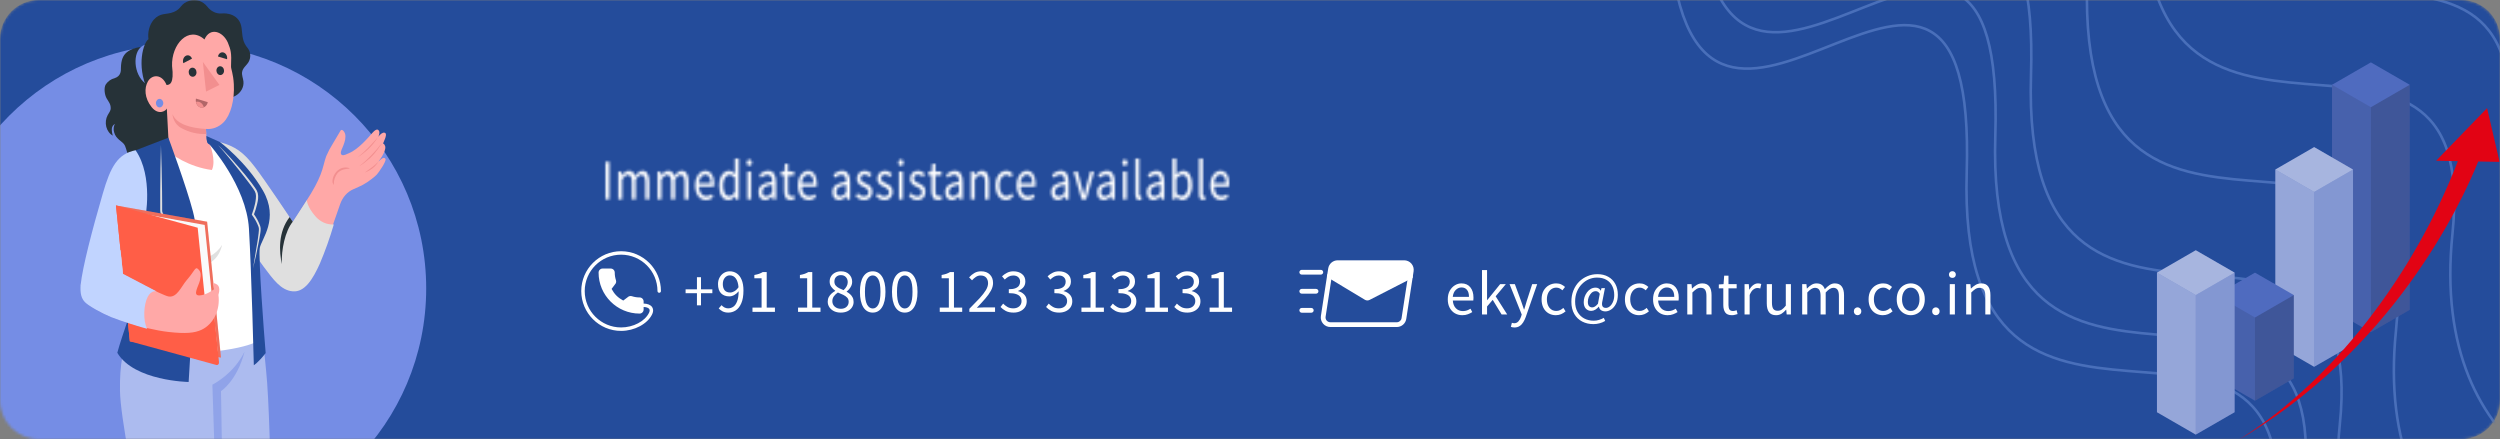 <svg width="962" height="169" viewBox="0 0 962 169" fill="none" xmlns="http://www.w3.org/2000/svg">
<rect x="0" y="0" width="962" height="169" fill="#808080" stroke="none"/>
<g clip-path="url(#clip0_346_8)">
<mask id="mask0_346_8" style="mask-type:luminance" maskUnits="userSpaceOnUse" x="0" y="0" width="962" height="169">
<path d="M947 0H15C6.716 0 0 6.716 0 15V154C0 162.284 6.716 169 15 169H947C955.284 169 962 162.284 962 154V15C962 6.716 955.284 0 947 0Z" fill="white"/>
</mask>
<g mask="url(#mask0_346_8)">
<path d="M947 0H15C6.716 0 0 6.716 0 15V154C0 162.284 6.716 169 15 169H947C955.284 169 962 162.284 962 154V15C962 6.716 955.284 0 947 0Z" fill="#244C9B"/>
<path d="M972.04 309.036C936.112 309.946 866.532 289.516 875.63 200.512C887.002 89.257 752.568 202.49 756.795 66.242C761.023 -70.007 655.749 97.969 643.123 -15.74C633.023 -106.707 587.755 -75.048 566.384 -47.847" stroke="#496FBA"/>
<path d="M983.04 295.034C947.112 295.944 877.532 275.514 886.63 186.51C898.002 75.254 763.568 188.488 767.795 52.239C772.023 -84.009 666.749 83.967 654.123 -29.742C644.023 -120.709 598.755 -89.05 577.384 -61.849" stroke="#496FBA"/>
<path d="M996.773 271.809C960.846 272.72 891.266 252.29 900.363 163.285C911.736 52.03 777.301 165.264 781.529 29.015C785.756 -107.234 680.482 60.742 667.857 -52.967C657.756 -143.934 612.489 -112.274 591.118 -85.074" stroke="#496FBA"/>
<path d="M1018.38 235.78C982.453 236.69 912.873 216.261 921.971 127.256C933.343 16.001 798.909 129.234 803.136 -7.014C807.363 -143.264 702.09 24.713 689.464 -88.996C679.364 -179.963 634.096 -148.304 612.725 -121.103" stroke="#496FBA"/>
<path d="M1040.11 198.567C1004.18 199.478 934.602 179.048 943.699 90.043C955.072 -21.212 820.637 92.022 824.865 -44.227C829.092 -180.476 723.818 -12.5 711.193 -126.209C701.092 -217.176 655.825 -185.517 634.454 -158.316" stroke="#496FBA"/>
<path d="M1061.72 162.537C1025.69 163.438 955.92 142.989 965.018 53.984C976.39 -57.271 841.627 55.929 845.829 -80.322C850.03 -216.574 744.521 -48.622 731.831 -162.338C721.678 -253.31 676.298 -221.662 654.878 -194.466" stroke="#496FBA"/>
<path d="M70 205C121.915 205 164 162.915 164 111C164 59.085 121.915 17 70 17C18.085 17 -24 59.085 -24 111C-24 162.915 18.085 205 70 205Z" fill="#758DE5"/>
<path d="M104.235 190.716C104.235 182.183 103.517 152.769 102.404 142.699C101.785 135.421 100.797 128.192 99.444 121.05C98.36 115.581 97.347 110.847 96.629 106.656C88.728 112.793 69.033 113.335 59.997 106.447C58.481 109.203 53.978 116.091 50.415 125.884C47.298 134.434 46.026 139.786 46.17 150.414C46.299 160.133 52.01 189.739 55.414 201.954C57.368 214.302 56.599 222.342 56.133 229.398C55.666 236.453 57.569 258.294 61.484 277.422C61.484 277.422 63.782 279.726 69.047 279.726C74.312 279.726 75.842 277.422 75.842 277.422L80.978 238.181C80.978 238.181 89.791 225.131 94.503 218.143C99.215 211.155 104.264 204.049 104.235 190.716Z" fill="#758DE5"/>
<path opacity="0.4" d="M104.235 190.716C104.235 182.183 103.517 152.769 102.404 142.699C101.785 135.421 100.797 128.192 99.444 121.05C98.36 115.581 97.347 110.847 96.629 106.656C88.728 112.793 69.033 113.335 59.997 106.447C58.481 109.203 53.978 116.091 50.415 125.884C47.298 134.434 46.026 139.786 46.17 150.414C46.299 160.133 52.01 189.739 55.414 201.954C57.368 214.302 56.599 222.342 56.133 229.398C55.666 236.453 57.569 258.294 61.484 277.422C61.484 277.422 63.782 279.726 69.047 279.726C74.312 279.726 75.842 277.422 75.842 277.422L80.978 238.181C80.978 238.181 89.791 225.131 94.503 218.143C99.215 211.155 104.264 204.049 104.235 190.716Z" fill="white"/>
<path opacity="0.5" d="M80.948 238.176C83.002 222.371 83.002 205.74 83.002 195.061C83.002 184.382 81.724 148.022 81.724 148.022C81.724 148.022 89.84 144.064 94.107 135.306C91.234 146.535 85.035 150.51 85.035 150.51C85.035 150.51 85.753 181.994 85.351 200.813C84.949 219.633 80.948 238.176 80.948 238.176Z" fill="#758DE5"/>
<path d="M147.41 60.803C146.864 60.971 146.533 61.463 145.571 62.223C146.497 61.012 147.805 59.242 148.221 57.28C148.297 56.943 148.297 56.59 148.221 56.253C148.142 55.986 147.805 55.26 147.395 55.235C147.395 55.235 147.776 54.291 148.113 53.481C148.394 52.822 148.925 51.252 147.97 51.052C147.208 50.901 146.382 51.603 145.549 52.621C145.86 52.079 146.013 51.435 145.987 50.785C145.693 49.674 144.917 49.323 143.351 51.068C141.785 52.813 137.971 57.439 134.272 58.942C133.604 59.209 132.333 59.952 131.629 59.66C130.652 59.251 131.414 57.623 131.73 56.929C132.026 56.264 132.287 55.578 132.513 54.876C132.792 54.101 132.934 53.269 132.929 52.429C132.926 52.011 132.844 51.598 132.689 51.22C132.534 50.842 132.309 50.508 132.031 50.242C131.715 49.975 131.313 49.841 131.055 50.242C130.099 51.912 129.094 53.523 128.131 55.176C127.148 56.713 126.282 58.347 125.545 60.06C124.784 62.056 124.425 64.552 123.29 67.349C122.155 70.146 120.826 72.776 117.465 77.969C115.612 80.833 112.602 85.935 112.602 85.935C109.873 81.226 104.565 74.029 101.189 69.136C95.824 61.388 91.205 56.504 85.215 55.377L87.614 82.344C87.614 82.344 100.341 100.596 104.981 106.373C109.621 112.151 112.774 112.402 114.922 111.458C121.631 108.402 124.475 96.546 130.889 78.554C131.346 77.226 132.04 76.026 132.925 75.033C133.811 74.04 134.867 73.276 136.025 72.793C137.289 72.275 138.668 71.591 139.487 71.198C140.725 70.537 141.912 69.755 143.035 68.861C144.888 67.366 144.96 67.541 147.223 63.993C147.503 63.559 148.595 61.647 148.351 61.179C148.257 60.997 148.112 60.859 147.939 60.791C147.767 60.722 147.579 60.726 147.41 60.803Z" fill="#FFA8A7"/>
<path d="M145.594 62.223C144.802 63.03 143.959 63.767 143.073 64.427C142.203 65.12 141.263 65.688 140.379 66.389C141.404 66.013 142.382 65.482 143.288 64.811C144.201 64.14 144.985 63.26 145.594 62.223Z" fill="#F28F8F"/>
<path d="M127.974 70.297C127.935 70.064 127.92 69.826 127.931 69.588C127.96 69.12 128.053 68.661 128.204 68.227C128.497 67.368 128.954 66.597 129.54 65.973C130.191 65.29 130.982 64.814 131.838 64.588C132.693 64.363 133.584 64.397 134.424 64.687C134.467 64.687 134.554 64.871 134.46 64.879C132.837 65.004 131.228 65.23 129.957 66.549C128.969 67.728 128.419 69.311 128.427 70.957C128.427 71.107 128.283 71.099 128.233 70.957C128.117 70.755 128.03 70.532 127.974 70.297Z" fill="#F28F8F"/>
<path d="M137.519 60.612C138.971 59.485 140.351 58.238 141.649 56.88C142.906 55.636 144.091 54.275 145.29 52.947C145.29 52.947 145.334 52.947 145.326 52.947C144.267 54.63 143.026 56.148 141.634 57.464C140.349 58.644 138.979 59.694 137.54 60.603C137.54 60.603 137.504 60.629 137.519 60.612Z" fill="#F28F8F"/>
<path d="M138.345 63.884C139.799 62.759 141.179 61.512 142.475 60.152C142.978 59.651 143.474 59.133 143.955 58.607C144.444 58.106 144.912 57.577 145.355 57.021C145.492 56.845 145.621 56.67 145.751 56.486C145.908 56.254 146.081 56.036 146.268 55.835C146.483 55.64 146.726 55.49 146.986 55.393C146.986 55.393 147.051 55.393 147.043 55.393C146.745 55.578 146.479 55.827 146.26 56.127C146.114 56.324 145.978 56.531 145.851 56.745C145.736 56.937 145.607 57.096 145.485 57.279C145.09 57.847 144.666 58.382 144.228 58.899C143.675 59.55 143.086 60.16 142.482 60.753C141.195 61.93 139.826 62.98 138.388 63.892C138.388 63.892 138.331 63.892 138.345 63.884Z" fill="#F28F8F"/>
<path d="M84.632 54.684C90.507 56.353 93.574 58.416 98.114 64.302C101.971 69.311 112.651 85.35 112.651 85.35L118.082 77.043C118.082 77.043 118.132 79.547 121.35 83.204C122.276 84.281 123.386 85.119 124.609 85.664C125.831 86.209 127.139 86.449 128.446 86.369C126.949 91.483 125.171 96.48 123.124 101.331C120.337 107.559 117.227 112.485 112.666 112.109C108.105 111.734 105.16 107.559 101.511 102.7C97.862 97.841 87.146 82.378 87.146 82.378L84.632 54.684Z" fill="#DFDFDF"/>
<path d="M112.652 85.323C109.722 88.871 108.192 96.177 108.465 101.646C107.402 96.862 106.964 89.264 111.453 83.519L112.652 85.323Z" fill="#263238"/>
<path d="M41.047 37.883C40.235 36.522 39.869 33.709 40.752 32.414C41.595 31.221 42.768 30.404 44.071 30.102C46.793 29.217 46.505 26.879 46.527 26.102C46.599 23.097 47.346 21.343 48.739 20.166C52.467 16.993 62.451 16.609 62.185 24.341C62.142 25.501 61.812 26.762 62.343 27.739C62.598 28.141 62.921 28.479 63.291 28.732C65.022 30.077 66.883 31.312 68.248 33.124C69.612 34.936 70.489 37.524 69.806 39.803C69.167 41.958 67.299 43.494 66.976 45.74C66.531 48.829 69.203 51.801 68.47 54.815C67.888 57.228 66.222 57.754 64.398 58.063C62.293 58.422 61.582 61.403 59.176 61.252C58.124 61.262 57.077 61.422 56.059 61.728C54.791 62.054 53.477 62.054 52.209 61.728C51.578 61.556 50.984 61.24 50.46 60.799C49.936 60.357 49.493 59.799 49.156 59.157C48.581 57.955 48.474 56.435 47.669 55.416C46.987 54.581 46.01 54.081 45.284 53.262C44.477 52.48 43.936 51.387 43.762 50.181C43.719 49.797 43.661 48.345 44.315 47.677C43.953 47.809 43.635 48.068 43.404 48.417C43.173 48.767 43.039 49.19 43.022 49.63C43.002 50.511 43.139 51.386 43.424 52.202C42.816 51.873 42.276 51.396 41.839 50.804C41.403 50.212 41.08 49.519 40.892 48.771C40.704 48.022 40.656 47.236 40.751 46.464C40.846 45.692 41.081 44.953 41.442 44.295C41.908 43.46 42.598 42.625 42.598 41.674C42.62 40.045 41.837 39.219 41.047 37.883Z" fill="#263238"/>
<path d="M54.694 17.754C50.973 20.133 51.282 28.541 55.915 32.106C60.548 35.671 60.282 13.671 54.694 17.754Z" fill="#758DE5"/>
<path d="M92.964 10.791C92.246 5.189 86.779 4.989 85.336 5.189C84.286 5.272 83.234 5.072 82.261 4.606C81.288 4.14 80.421 3.419 79.726 2.501C78.884 1.47 77.823 0.718 76.649 0.321C75.475 -0.077 74.232 -0.105 73.046 0.238C69.175 1.44 70.087 3.319 66.811 4.63C63.895 5.799 61.719 4.705 59.069 7.669C58.283 8.649 57.7 9.825 57.364 11.107C57.028 12.389 56.948 13.743 57.129 15.066C55.14 16.519 52.518 25.085 56.662 34.42C58.817 39.22 61.338 41.45 64.513 45.416H67.573C68.55 42.401 71.164 42.911 73.527 42.243C75.043 41.408 75.898 39.454 77.413 38.644C78.929 37.834 80.76 38.411 82.441 38.06C83.727 37.784 85.034 36.883 86.377 37.225C89.459 38.653 94.056 35.555 93.682 31.381C93.56 30.137 92.964 28.926 93.165 27.699C93.424 26.087 94.896 25.194 95.679 23.816C96.122 23.041 96.337 22.121 96.292 21.192C96.246 20.263 95.943 19.376 95.427 18.665C93.158 15.976 93.38 13.973 92.964 10.791Z" fill="#263238"/>
<path d="M82.385 55.779L80.791 55.562C79.433 55.378 79.534 53.583 79.405 52.03L79.261 49.617C80.479 49.734 81.705 49.568 82.868 49.129C84.031 48.691 85.107 47.988 86.034 47.062C88.821 44.182 90.286 38.513 89.978 32.418C89.769 28.377 88.857 26.498 88.9 25.58C89.159 20.161 88.785 19.201 87.679 16.396C85.697 11.954 80.762 10.376 78.679 15.185C72.567 9.742 65.894 17.047 66.21 25.405C67.079 32.293 65.255 32.652 64.098 32.71C62.36 28.427 58.524 28.536 56.916 31.324C55.479 33.829 55.544 37.728 58.352 41.226C61.16 44.725 64.156 42.395 64.192 41.702C64.192 41.702 64.709 51.003 64.781 52.857C64.852 54.71 64.694 55.804 62.712 56.581L59.839 57.708C59.839 57.708 59.997 57.941 60.313 58.334C61.031 59.294 62.618 61.423 65.298 65.013C72.078 67.894 80.173 71.918 84.964 75.174C86.176 71.198 87.174 67.138 87.952 63.018C86.331 60.374 84.464 57.947 82.385 55.779Z" fill="#FFA8A7"/>
<path d="M61.41 41.333C60.629 41.333 59.995 40.596 59.995 39.688C59.995 38.779 60.629 38.043 61.41 38.043C62.192 38.043 62.825 38.779 62.825 39.688C62.825 40.596 62.192 41.333 61.41 41.333Z" fill="#758DE5"/>
<path d="M75.402 37.935L79.949 39.305C79.884 39.657 79.759 39.99 79.581 40.285C79.403 40.579 79.176 40.829 78.913 41.02C78.651 41.211 78.358 41.338 78.052 41.395C77.746 41.452 77.434 41.437 77.133 41.35C76.521 41.152 75.998 40.686 75.675 40.049C75.352 39.412 75.254 38.654 75.402 37.935Z" fill="#B16668"/>
<path d="M75.747 39.123C76.341 39.067 76.933 39.252 77.422 39.647C77.912 40.041 78.269 40.62 78.433 41.285C78.016 41.459 77.563 41.482 77.133 41.352C76.701 41.215 76.311 40.941 76.005 40.561C75.699 40.18 75.49 39.709 75.402 39.198C75.515 39.16 75.63 39.135 75.747 39.123Z" fill="#F28F8F"/>
<path d="M87.368 22.796L83.877 21.735C83.926 21.466 84.021 21.211 84.157 20.986C84.293 20.761 84.468 20.571 84.669 20.427C84.871 20.283 85.096 20.189 85.331 20.15C85.565 20.11 85.803 20.127 86.032 20.199C86.498 20.352 86.895 20.706 87.144 21.189C87.392 21.671 87.472 22.246 87.368 22.796Z" fill="#263238"/>
<path d="M70.54 24.317L73.873 22.58C73.788 22.321 73.658 22.085 73.491 21.887C73.324 21.689 73.124 21.533 72.904 21.428C72.683 21.323 72.446 21.272 72.207 21.278C71.969 21.284 71.734 21.346 71.517 21.461C71.072 21.702 70.722 22.132 70.54 22.663C70.359 23.194 70.359 23.786 70.54 24.317Z" fill="#263238"/>
<path d="M83.274 27.104C83.272 27.558 83.42 27.996 83.687 28.327C83.954 28.658 84.321 28.857 84.711 28.882C84.902 28.893 85.093 28.86 85.273 28.784C85.453 28.709 85.618 28.592 85.758 28.441C85.899 28.29 86.012 28.108 86.091 27.906C86.17 27.703 86.214 27.485 86.219 27.262C86.222 26.809 86.074 26.372 85.806 26.043C85.539 25.713 85.172 25.516 84.783 25.492C84.592 25.481 84.402 25.514 84.222 25.589C84.043 25.665 83.878 25.781 83.738 25.931C83.598 26.081 83.484 26.262 83.405 26.463C83.325 26.664 83.281 26.882 83.274 27.104Z" fill="#263238"/>
<path d="M72.609 27.715C72.603 28.18 72.753 28.63 73.028 28.969C73.303 29.307 73.681 29.507 74.081 29.527C74.278 29.543 74.476 29.512 74.662 29.435C74.848 29.358 75.018 29.238 75.162 29.081C75.307 28.924 75.422 28.735 75.5 28.524C75.578 28.314 75.619 28.086 75.618 27.857C75.621 27.393 75.469 26.945 75.195 26.608C74.92 26.27 74.545 26.069 74.146 26.045C73.949 26.029 73.751 26.06 73.565 26.137C73.379 26.214 73.209 26.334 73.064 26.491C72.92 26.648 72.805 26.837 72.727 27.048C72.648 27.258 72.608 27.485 72.609 27.715Z" fill="#263238"/>
<path d="M79.245 49.614C73.498 49.322 67.939 47.853 66.352 43.887C66.474 45.074 66.865 46.202 67.483 47.158C68.1 48.114 68.924 48.863 69.871 49.33C72.837 50.938 76.089 51.703 79.359 51.56L79.245 49.614Z" fill="#F28F8F"/>
<path d="M84.432 32.669L79.275 35.248L78.054 23.818L84.432 32.669Z" fill="#F28F8F"/>
<path d="M97.735 102.959C97.675 99.44 97.809 95.921 98.137 92.422C98.137 92.422 102.023 88.089 102.217 82.269C102.418 76.174 100.256 71.916 94.963 65.629C91.909 61.945 88.54 58.632 84.907 55.744L80.734 55.535C80.734 55.535 83.276 61.697 81.538 65.421C72.962 64.285 65.736 59.66 62.805 56.529L55.623 57.848C55.623 57.848 50.911 68.309 52.376 77.21C53.166 82.019 54.789 90.184 56.111 96.663C57.39 102.938 56.649 109.54 54.028 115.224C53.789 115.747 53.549 116.264 53.31 116.777C51.083 121.652 48.045 130.661 48.045 130.661C48.045 130.661 59.861 137.449 79.685 135.537C99.509 133.625 101.283 129.693 101.283 129.693L98.259 109.538C97.934 107.365 97.758 105.164 97.735 102.959Z" fill="white"/>
<path d="M65.247 91.168C65.247 91.168 67.064 98.607 74.75 99.667C76.786 99.939 78.848 99.581 80.727 98.63C82.606 97.678 84.236 96.167 85.452 94.249C85.452 94.249 83.951 103.533 74.462 101.905C64.974 100.277 65.247 91.168 65.247 91.168Z" fill="#E0E0E0"/>
<path d="M64.789 52.982C64.789 52.982 71.856 72.127 74.241 81.37C76.626 90.612 75.383 97.985 74.493 114.7C73.774 127.574 72.589 146.986 72.589 146.986C72.589 146.986 51.594 146.644 45.137 135.756C46.853 129.353 52.219 114.433 53.655 110.375C55.092 106.317 54.374 102.694 52.118 93.251C49.863 83.808 46.264 78.648 46.372 71.668C46.48 64.688 50.682 59.052 52.197 57.842L64.789 52.982Z" fill="#244C9B"/>
<path d="M79.692 54.568C79.755 54.796 79.866 55.002 80.015 55.167C80.165 55.332 80.348 55.45 80.547 55.511C80.547 55.511 94.798 71.441 95.789 87.931C96.78 104.421 97.671 140.531 97.671 140.531C97.671 140.531 99.222 139.696 102.232 135.864C101.592 128.35 99.359 98.785 99.969 95.395C100.58 92.005 107.518 84.291 101.154 73.278C94.79 62.266 84.634 54.651 84.634 54.651L79.412 52.33C79.409 53.088 79.503 53.842 79.692 54.568Z" fill="#244C9B"/>
<path d="M86.695 58.608C87.6 59.559 88.498 60.511 89.374 61.505C91.12 63.475 92.858 65.462 94.539 67.516C95.365 68.551 96.198 69.587 97.002 70.664C97.412 71.19 97.807 71.733 98.195 72.334C98.642 72.899 98.982 73.568 99.193 74.296C99.355 75.037 99.394 75.808 99.308 76.567C99.223 77.271 99.088 77.966 98.906 78.646C98.603 79.951 98.211 81.227 97.735 82.461C98.738 83.831 99.55 85.375 100.142 87.037C100.215 87.277 100.265 87.526 100.293 87.78C100.307 88.035 100.307 88.292 100.293 88.548C100.293 89.024 100.192 89.483 100.127 89.942C99.99 90.852 99.84 91.754 99.667 92.656C99.006 96.246 98.231 99.802 97.354 103.334C97.965 99.727 98.583 96.137 99.143 92.53C99.279 91.629 99.401 90.727 99.509 89.834C99.552 89.383 99.603 88.932 99.624 88.498C99.662 88.091 99.617 87.679 99.495 87.295C98.875 85.664 98.044 84.152 97.031 82.812L96.88 82.595L96.974 82.344C97.454 81.072 97.845 79.757 98.144 78.412C98.293 77.751 98.396 77.079 98.453 76.4C98.537 75.755 98.515 75.098 98.389 74.463C98.206 73.847 97.921 73.279 97.548 72.793C97.182 72.25 96.794 71.707 96.399 71.173C95.616 70.104 94.797 69.061 93.978 68.017C92.348 65.93 90.703 63.843 89.015 61.814C87.327 59.785 85.668 57.714 83.865 55.81C84.856 56.687 85.769 57.639 86.695 58.608Z" fill="#DFDFDF"/>
<path d="M61.65 80.475V73.737C61.7 67.751 61.765 61.756 61.937 55.762C62.16 61.756 62.268 67.76 62.361 73.763L62.397 78.263V80.509V81.068C62.397 81.209 62.411 81.349 62.44 81.486C62.523 81.792 62.657 82.076 62.835 82.32C63.714 83.319 64.757 84.1 65.902 84.617C67.066 85.207 68.267 85.695 69.494 86.078L69.917 86.211L69.759 86.671C69.133 88.485 68.593 90.339 68.143 92.223C68.043 92.69 67.942 93.166 67.877 93.634C67.791 94.058 67.774 94.497 67.827 94.928V95.053L67.899 95.22L68.89 97.533C69.609 99.303 70.406 101.064 71.138 102.843L73.336 108.186L70.844 103.018C70.011 101.298 69.213 99.553 68.402 97.817L67.799 96.514L67.49 95.863L67.303 95.345L67.238 95.112C67.141 94.561 67.141 93.993 67.238 93.442C67.298 92.941 67.384 92.444 67.497 91.956C67.892 90.184 68.372 88.439 68.933 86.729C67.803 86.38 66.694 85.942 65.615 85.418C64.342 84.863 63.193 83.981 62.253 82.838C62.013 82.502 61.832 82.113 61.722 81.694C61.669 81.469 61.645 81.235 61.65 81.001V80.475Z" fill="#DFDFDF"/>
<path d="M52.167 57.81C45.293 59.213 42.563 64.089 39.547 74.509C35.417 88.703 31.79 102.646 31.014 109.743L47.189 104.524L55.859 84.236C55.859 84.236 59.148 67.963 52.167 57.81Z" fill="#C1D4FF"/>
<path d="M85.034 137.595L49.961 131.325L44.624 79.059L79.697 85.32L85.034 137.595Z" fill="#FF5E47"/>
<path opacity="0.2" d="M85.034 137.595L49.961 131.325L44.624 79.059L79.697 85.32L85.034 137.595Z" fill="#B2B1B1"/>
<path d="M83.735 135.299L50.134 129.288L45.156 80.537L78.764 86.557L83.735 135.299Z" fill="#FAFAFA"/>
<path d="M79.418 120.537L76.064 87.624L44.625 79.041L49.962 131.332L83.196 140.424C83.336 140.475 83.485 140.483 83.627 140.446C83.77 140.409 83.902 140.329 84.01 140.214C84.118 140.098 84.198 139.952 84.241 139.79C84.285 139.628 84.291 139.455 84.259 139.289L82.564 122.59C82.519 122.233 82.386 121.899 82.18 121.628C81.975 121.357 81.707 121.16 81.408 121.063L79.418 120.537Z" fill="#FF5E47"/>
<path d="M31.234 109.702C31.234 115.062 31.953 115.955 36.98 118.961C42.008 121.967 54.794 126.617 64.907 127.744C71.493 128.487 74.884 128.128 77.441 126.951C79.703 125.928 81.594 124.031 82.796 121.578C83.998 119.126 84.438 116.268 84.042 113.484C85.141 109.785 83.474 109.309 82.102 108.884L82.347 111.305C82.347 111.305 79.394 113.643 76.672 113.684C73.95 113.726 76.478 110.019 76.967 107.781C77.455 105.544 77.355 104.258 75.774 103.198C74.891 103.198 74.604 104.609 71.853 107.79C69.77 110.203 68.139 114.603 64.907 114.093C62.371 113.693 47.324 105.586 47.324 105.586L46.648 98.906L31.234 109.702Z" fill="#FFA8A7"/>
<path d="M31.013 109.703C30.812 113.043 31.322 114.796 32.651 116.232C33.98 117.668 39.446 120.665 42.8 122.026C46.154 123.387 54.968 126.159 56.648 126.518C54.903 123.345 55.334 117.084 56.813 114.27C58.293 111.456 60.254 112.141 60.254 112.141L47.325 105.37L46.384 96.186L31.013 109.703Z" fill="#C1D4FF"/>
<mask id="mask1_346_8" style="mask-type:luminance" maskUnits="userSpaceOnUse" x="223" y="96" width="32" height="32">
<path d="M255 96H223V128H255V96Z" fill="white"/>
</mask>
<g mask="url(#mask1_346_8)">
<path d="M239 96.666C230.546 96.666 223.667 103.545 223.667 111.999C223.667 120.454 230.546 127.333 239 127.333C244.134 127.333 249.152 124.651 250.934 120.958C251.583 119.613 251.29 118.693 250.928 118.158C250.352 117.303 249.171 116.85 247.667 116.809V116.007C247.667 115.15 246.97 114.453 246.111 114.453C245.106 114.455 244.108 114.296 243.154 113.982C242.61 113.794 241.939 113.971 241.628 114.294L239.823 115.657C237.754 114.53 236.451 113.229 235.339 111.174L236.642 109.439C237.058 109.025 237.206 108.421 237.027 107.851C236.712 106.895 236.552 105.894 236.554 104.887C236.554 104.683 236.514 104.481 236.436 104.293C236.358 104.104 236.243 103.932 236.099 103.788C235.955 103.644 235.784 103.529 235.595 103.451C235.407 103.373 235.204 103.333 235 103.333H231.89C231.031 103.333 230.334 104.03 230.334 104.889C230.334 113.589 237.412 120.666 246.111 120.666C246.968 120.666 247.667 119.969 247.667 119.11V118.127C248.694 118.158 249.503 118.429 249.823 118.903C250.064 119.259 250.034 119.755 249.734 120.377C248.162 123.635 243.647 125.999 239 125.999C231.28 125.999 225 119.719 225 111.999C225 104.279 231.28 97.999 239 97.999C246.72 97.999 253 104.279 253 111.999C253 112.176 253.071 112.346 253.196 112.471C253.321 112.596 253.49 112.666 253.667 112.666C253.844 112.666 254.013 112.596 254.138 112.471C254.263 112.346 254.334 112.176 254.334 111.999C254.334 103.545 247.455 96.666 239 96.666Z" fill="white"/>
</g>
<path d="M268.184 117.504V112.824H263.816V111.336H268.184V106.656H269.744V111.336H274.112V112.824H269.744V117.504H268.184ZM278.138 109.32C278.138 110.312 278.37 111.104 278.834 111.696C279.314 112.272 280.026 112.56 280.97 112.56C281.482 112.56 282.018 112.4 282.578 112.08C283.154 111.76 283.69 111.24 284.186 110.52C284.058 109.032 283.706 107.904 283.13 107.136C282.554 106.352 281.778 105.96 280.802 105.96C280.066 105.96 279.434 106.272 278.906 106.896C278.394 107.504 278.138 108.312 278.138 109.32ZM280.25 120.288C279.434 120.288 278.714 120.136 278.09 119.832C277.482 119.512 276.97 119.128 276.554 118.68L277.658 117.432C277.978 117.8 278.354 118.096 278.786 118.32C279.234 118.544 279.698 118.656 280.178 118.656C280.898 118.656 281.562 118.448 282.17 118.032C282.778 117.616 283.266 116.928 283.634 115.968C284.018 115.008 284.218 113.712 284.234 112.08C283.754 112.688 283.194 113.168 282.554 113.52C281.914 113.872 281.274 114.048 280.634 114.048C279.322 114.048 278.266 113.656 277.466 112.872C276.682 112.072 276.29 110.888 276.29 109.32C276.29 108.344 276.498 107.488 276.914 106.752C277.33 106.016 277.874 105.44 278.546 105.024C279.234 104.608 279.986 104.4 280.802 104.4C281.81 104.4 282.714 104.672 283.514 105.216C284.314 105.76 284.938 106.576 285.386 107.664C285.85 108.752 286.082 110.12 286.082 111.768C286.082 113.816 285.802 115.464 285.242 116.712C284.698 117.96 283.986 118.872 283.106 119.448C282.226 120.008 281.274 120.288 280.25 120.288ZM289.555 120V118.368H293.059V107.088H290.275V105.816C290.979 105.688 291.587 105.536 292.099 105.36C292.627 105.168 293.099 104.944 293.515 104.688H295.027V118.368H298.195V120H289.555ZM307.09 120V118.368H310.594V107.088H307.81V105.816C308.514 105.688 309.122 105.536 309.634 105.36C310.162 105.168 310.634 104.944 311.05 104.688H312.562V118.368H315.73V120H307.09ZM323.523 120.288C322.563 120.288 321.707 120.112 320.955 119.76C320.203 119.392 319.603 118.888 319.155 118.248C318.723 117.608 318.507 116.888 318.507 116.088C318.507 115.416 318.643 114.824 318.915 114.312C319.203 113.784 319.563 113.328 319.995 112.944C320.443 112.544 320.907 112.216 321.387 111.96V111.864C320.827 111.464 320.331 110.976 319.899 110.4C319.467 109.824 319.251 109.136 319.251 108.336C319.251 107.552 319.443 106.864 319.827 106.272C320.211 105.68 320.731 105.224 321.387 104.904C322.043 104.568 322.779 104.4 323.595 104.4C324.923 104.4 325.971 104.784 326.739 105.552C327.523 106.32 327.915 107.296 327.915 108.48C327.915 109.008 327.803 109.512 327.579 109.992C327.355 110.456 327.083 110.88 326.763 111.264C326.443 111.632 326.123 111.936 325.803 112.176V112.272C326.267 112.528 326.699 112.832 327.099 113.184C327.499 113.536 327.827 113.96 328.083 114.456C328.339 114.936 328.467 115.52 328.467 116.208C328.467 116.96 328.259 117.648 327.843 118.272C327.443 118.896 326.867 119.392 326.115 119.76C325.379 120.112 324.515 120.288 323.523 120.288ZM324.603 111.648C325.115 111.184 325.507 110.696 325.779 110.184C326.067 109.672 326.211 109.136 326.211 108.576C326.211 107.824 325.979 107.184 325.515 106.656C325.051 106.128 324.395 105.864 323.547 105.864C322.843 105.864 322.251 106.088 321.771 106.536C321.307 106.984 321.075 107.584 321.075 108.336C321.075 108.944 321.235 109.448 321.555 109.848C321.891 110.248 322.331 110.592 322.875 110.88C323.419 111.152 323.995 111.408 324.603 111.648ZM323.571 118.824C324.467 118.824 325.187 118.576 325.731 118.08C326.291 117.568 326.571 116.92 326.571 116.136C326.571 115.48 326.379 114.944 325.995 114.528C325.611 114.112 325.099 113.752 324.459 113.448C323.835 113.144 323.155 112.848 322.419 112.56C321.811 112.96 321.299 113.44 320.883 114C320.483 114.56 320.283 115.192 320.283 115.896C320.283 116.744 320.595 117.448 321.219 118.008C321.859 118.552 322.643 118.824 323.571 118.824ZM335.829 120.288C334.293 120.288 333.085 119.6 332.205 118.224C331.341 116.832 330.909 114.856 330.909 112.296C330.909 109.72 331.341 107.76 332.205 106.416C333.085 105.072 334.293 104.4 335.829 104.4C337.349 104.4 338.541 105.072 339.405 106.416C340.285 107.76 340.725 109.72 340.725 112.296C340.725 114.856 340.285 116.832 339.405 118.224C338.541 119.6 337.349 120.288 335.829 120.288ZM335.829 118.704C336.725 118.704 337.445 118.2 337.989 117.192C338.533 116.168 338.805 114.536 338.805 112.296C338.805 110.056 338.533 108.448 337.989 107.472C337.445 106.48 336.725 105.984 335.829 105.984C334.933 105.984 334.205 106.48 333.645 107.472C333.101 108.448 332.829 110.056 332.829 112.296C332.829 114.536 333.101 116.168 333.645 117.192C334.205 118.2 334.933 118.704 335.829 118.704ZM348.159 120.288C346.623 120.288 345.415 119.6 344.535 118.224C343.671 116.832 343.239 114.856 343.239 112.296C343.239 109.72 343.671 107.76 344.535 106.416C345.415 105.072 346.623 104.4 348.159 104.4C349.679 104.4 350.871 105.072 351.735 106.416C352.615 107.76 353.055 109.72 353.055 112.296C353.055 114.856 352.615 116.832 351.735 118.224C350.871 119.6 349.679 120.288 348.159 120.288ZM348.159 118.704C349.055 118.704 349.775 118.2 350.319 117.192C350.863 116.168 351.135 114.536 351.135 112.296C351.135 110.056 350.863 108.448 350.319 107.472C349.775 106.48 349.055 105.984 348.159 105.984C347.263 105.984 346.535 106.48 345.975 107.472C345.431 108.448 345.159 110.056 345.159 112.296C345.159 114.536 345.431 116.168 345.975 117.192C346.535 118.2 347.263 118.704 348.159 118.704ZM361.613 120V118.368H365.117V107.088H362.333V105.816C363.037 105.688 363.645 105.536 364.157 105.36C364.685 105.168 365.157 104.944 365.573 104.688H367.085V118.368H370.253V120H361.613ZM373.007 120V118.824C374.543 117.288 375.847 115.944 376.919 114.792C377.991 113.624 378.807 112.576 379.367 111.648C379.927 110.704 380.207 109.824 380.207 109.008C380.207 108.128 379.967 107.408 379.487 106.848C379.007 106.288 378.279 106.008 377.303 106.008C376.663 106.008 376.071 106.192 375.527 106.56C374.983 106.912 374.487 107.344 374.039 107.856L372.911 106.728C373.551 106.024 374.231 105.464 374.951 105.048C375.687 104.616 376.551 104.4 377.543 104.4C378.967 104.4 380.087 104.816 380.903 105.648C381.719 106.464 382.127 107.552 382.127 108.912C382.127 109.872 381.855 110.848 381.311 111.84C380.783 112.816 380.047 113.848 379.103 114.936C378.175 116.008 377.103 117.176 375.887 118.44C376.303 118.408 376.735 118.376 377.183 118.344C377.631 118.312 378.055 118.296 378.455 118.296H382.895V120H373.007ZM390.041 120.288C388.825 120.288 387.809 120.072 386.993 119.64C386.177 119.192 385.513 118.688 385.001 118.128L386.009 116.832C386.473 117.312 387.017 117.736 387.641 118.104C388.265 118.472 389.025 118.656 389.921 118.656C390.849 118.656 391.609 118.4 392.201 117.888C392.793 117.376 393.089 116.696 393.089 115.848C393.089 115.24 392.929 114.712 392.609 114.264C392.305 113.8 391.793 113.44 391.073 113.184C390.369 112.928 389.409 112.8 388.193 112.8V111.288C389.281 111.288 390.137 111.16 390.761 110.904C391.401 110.648 391.857 110.304 392.129 109.872C392.401 109.44 392.537 108.96 392.537 108.432C392.537 107.68 392.297 107.088 391.817 106.656C391.353 106.224 390.713 106.008 389.897 106.008C389.257 106.008 388.665 106.152 388.121 106.44C387.593 106.728 387.097 107.104 386.633 107.568L385.577 106.32C386.169 105.76 386.825 105.304 387.545 104.952C388.265 104.584 389.073 104.4 389.969 104.4C391.297 104.4 392.393 104.744 393.257 105.432C394.121 106.104 394.553 107.056 394.553 108.288C394.553 109.216 394.297 109.976 393.785 110.568C393.273 111.16 392.601 111.616 391.769 111.936V112.032C392.697 112.24 393.481 112.68 394.121 113.352C394.761 114.008 395.081 114.864 395.081 115.92C395.081 116.816 394.857 117.592 394.409 118.248C393.961 118.904 393.353 119.408 392.585 119.76C391.833 120.112 390.985 120.288 390.041 120.288ZM407.575 120.288C406.359 120.288 405.343 120.072 404.527 119.64C403.711 119.192 403.047 118.688 402.535 118.128L403.543 116.832C404.007 117.312 404.551 117.736 405.175 118.104C405.799 118.472 406.559 118.656 407.455 118.656C408.383 118.656 409.143 118.4 409.735 117.888C410.327 117.376 410.623 116.696 410.623 115.848C410.623 115.24 410.463 114.712 410.143 114.264C409.839 113.8 409.327 113.44 408.607 113.184C407.903 112.928 406.943 112.8 405.727 112.8V111.288C406.815 111.288 407.671 111.16 408.295 110.904C408.935 110.648 409.391 110.304 409.663 109.872C409.935 109.44 410.071 108.96 410.071 108.432C410.071 107.68 409.831 107.088 409.351 106.656C408.887 106.224 408.247 106.008 407.431 106.008C406.791 106.008 406.199 106.152 405.655 106.44C405.127 106.728 404.631 107.104 404.167 107.568L403.111 106.32C403.703 105.76 404.359 105.304 405.079 104.952C405.799 104.584 406.607 104.4 407.503 104.4C408.831 104.4 409.927 104.744 410.791 105.432C411.655 106.104 412.087 107.056 412.087 108.288C412.087 109.216 411.831 109.976 411.319 110.568C410.807 111.16 410.135 111.616 409.303 111.936V112.032C410.231 112.24 411.015 112.68 411.655 113.352C412.295 114.008 412.615 114.864 412.615 115.92C412.615 116.816 412.391 117.592 411.943 118.248C411.495 118.904 410.887 119.408 410.119 119.76C409.367 120.112 408.519 120.288 407.575 120.288ZM416.137 120V118.368H419.641V107.088H416.857V105.816C417.561 105.688 418.169 105.536 418.681 105.36C419.209 105.168 419.681 104.944 420.097 104.688H421.609V118.368H424.777V120H416.137ZM432.234 120.288C431.018 120.288 430.002 120.072 429.186 119.64C428.37 119.192 427.706 118.688 427.194 118.128L428.202 116.832C428.666 117.312 429.21 117.736 429.834 118.104C430.458 118.472 431.218 118.656 432.114 118.656C433.042 118.656 433.802 118.4 434.394 117.888C434.986 117.376 435.282 116.696 435.282 115.848C435.282 115.24 435.122 114.712 434.802 114.264C434.498 113.8 433.986 113.44 433.266 113.184C432.562 112.928 431.602 112.8 430.386 112.8V111.288C431.474 111.288 432.33 111.16 432.954 110.904C433.594 110.648 434.05 110.304 434.322 109.872C434.594 109.44 434.73 108.96 434.73 108.432C434.73 107.68 434.49 107.088 434.01 106.656C433.546 106.224 432.906 106.008 432.09 106.008C431.45 106.008 430.858 106.152 430.314 106.44C429.786 106.728 429.29 107.104 428.826 107.568L427.77 106.32C428.362 105.76 429.018 105.304 429.738 104.952C430.458 104.584 431.266 104.4 432.162 104.4C433.49 104.4 434.586 104.744 435.45 105.432C436.314 106.104 436.746 107.056 436.746 108.288C436.746 109.216 436.49 109.976 435.978 110.568C435.466 111.16 434.794 111.616 433.962 111.936V112.032C434.89 112.24 435.674 112.68 436.314 113.352C436.954 114.008 437.274 114.864 437.274 115.92C437.274 116.816 437.05 117.592 436.602 118.248C436.154 118.904 435.546 119.408 434.778 119.76C434.026 120.112 433.178 120.288 432.234 120.288ZM440.796 120V118.368H444.3V107.088H441.516V105.816C442.22 105.688 442.828 105.536 443.34 105.36C443.868 105.168 444.34 104.944 444.756 104.688H446.268V118.368H449.436V120H440.796ZM456.894 120.288C455.678 120.288 454.662 120.072 453.846 119.64C453.03 119.192 452.366 118.688 451.854 118.128L452.862 116.832C453.326 117.312 453.87 117.736 454.494 118.104C455.118 118.472 455.878 118.656 456.774 118.656C457.702 118.656 458.462 118.4 459.054 117.888C459.646 117.376 459.942 116.696 459.942 115.848C459.942 115.24 459.782 114.712 459.462 114.264C459.158 113.8 458.646 113.44 457.926 113.184C457.222 112.928 456.262 112.8 455.046 112.8V111.288C456.134 111.288 456.99 111.16 457.614 110.904C458.254 110.648 458.71 110.304 458.982 109.872C459.254 109.44 459.39 108.96 459.39 108.432C459.39 107.68 459.15 107.088 458.67 106.656C458.206 106.224 457.566 106.008 456.75 106.008C456.11 106.008 455.518 106.152 454.974 106.44C454.446 106.728 453.95 107.104 453.486 107.568L452.43 106.32C453.022 105.76 453.678 105.304 454.398 104.952C455.118 104.584 455.926 104.4 456.822 104.4C458.15 104.4 459.246 104.744 460.11 105.432C460.974 106.104 461.406 107.056 461.406 108.288C461.406 109.216 461.15 109.976 460.638 110.568C460.126 111.16 459.454 111.616 458.622 111.936V112.032C459.55 112.24 460.334 112.68 460.974 113.352C461.614 114.008 461.934 114.864 461.934 115.92C461.934 116.816 461.71 117.592 461.262 118.248C460.814 118.904 460.206 119.408 459.438 119.76C458.686 120.112 457.838 120.288 456.894 120.288ZM465.455 120V118.368H468.959V107.088H466.175V105.816C466.879 105.688 467.487 105.536 467.999 105.36C468.527 105.168 468.999 104.944 469.415 104.688H470.927V118.368H474.095V120H465.455Z" fill="white"/>
<path d="M537.51 125.835H511.916C511.385 125.836 510.86 125.721 510.378 125.5C509.896 125.278 509.467 124.954 509.122 124.55C508.777 124.15 508.523 123.68 508.378 123.172C508.232 122.665 508.198 122.131 508.279 121.609L510.682 105.953C510.725 105.718 510.858 105.509 511.052 105.37C511.247 105.232 511.488 105.175 511.724 105.211C511.96 105.247 512.172 105.374 512.316 105.565C512.46 105.755 512.524 105.994 512.494 106.231L510.09 121.888C510.051 122.149 510.068 122.416 510.14 122.669C510.213 122.923 510.34 123.158 510.512 123.358C510.866 123.767 511.377 124.002 511.916 124.002H537.51C538.406 124.002 539.183 123.336 539.317 122.453L541.827 106.171C541.87 105.936 542.003 105.727 542.197 105.588C542.391 105.45 542.632 105.393 542.868 105.429C543.104 105.465 543.317 105.592 543.461 105.783C543.604 105.973 543.668 106.213 543.638 106.45L541.129 122.73C540.992 123.593 540.553 124.379 539.89 124.948C539.227 125.517 538.383 125.832 537.51 125.835Z" fill="white"/>
<path d="M525.216 115.355L510.588 106.555L511.103 103.27C511.24 102.407 511.679 101.622 512.342 101.053C513.005 100.484 513.849 100.17 514.722 100.166H540.334C540.863 100.166 541.385 100.28 541.866 100.501C542.346 100.722 542.773 101.045 543.117 101.446C543.461 101.848 543.714 102.319 543.859 102.828C544.003 103.337 544.036 103.871 543.955 104.394L543.571 106.911L526.998 115.416C526.72 115.558 526.411 115.627 526.099 115.617C525.787 115.606 525.483 115.516 525.216 115.355Z" fill="white"/>
<path d="M508.25 105.667H500.917C500.674 105.667 500.44 105.571 500.268 105.399C500.097 105.227 500 104.994 500 104.751C500 104.508 500.097 104.274 500.268 104.102C500.44 103.931 500.674 103.834 500.917 103.834H508.25C508.493 103.834 508.726 103.931 508.898 104.102C509.07 104.274 509.167 104.508 509.167 104.751C509.167 104.994 509.07 105.227 508.898 105.399C508.726 105.571 508.493 105.667 508.25 105.667ZM506.417 113.001H500.917C500.674 113.001 500.44 112.904 500.268 112.732C500.097 112.56 500 112.327 500 112.084C500 111.841 500.097 111.608 500.268 111.436C500.44 111.264 500.674 111.167 500.917 111.167H506.417C506.66 111.167 506.893 111.264 507.065 111.436C507.237 111.608 507.333 111.841 507.333 112.084C507.333 112.327 507.237 112.56 507.065 112.732C506.893 112.904 506.66 113.001 506.417 113.001ZM504.583 120.334H500.917C500.674 120.334 500.44 120.237 500.268 120.066C500.097 119.894 500 119.66 500 119.417C500 119.174 500.097 118.941 500.268 118.769C500.44 118.597 500.674 118.501 500.917 118.501H504.583C504.826 118.501 505.06 118.597 505.232 118.769C505.403 118.941 505.5 119.174 505.5 119.417C505.5 119.66 505.403 119.894 505.232 120.066C505.06 120.237 504.826 120.334 504.583 120.334Z" fill="white"/>
<path d="M562.695 121.288C561.655 121.288 560.712 121.048 559.864 120.568C559.016 120.072 558.344 119.368 557.848 118.456C557.352 117.544 557.104 116.456 557.104 115.192C557.104 113.912 557.352 112.816 557.848 111.904C558.36 110.992 559.015 110.288 559.815 109.792C560.615 109.296 561.456 109.048 562.336 109.048C563.824 109.048 564.968 109.544 565.768 110.536C566.584 111.528 566.992 112.856 566.992 114.52C566.992 114.728 566.984 114.936 566.968 115.144C566.968 115.336 566.951 115.504 566.919 115.648H559.047C559.127 116.88 559.512 117.864 560.2 118.6C560.904 119.336 561.815 119.704 562.935 119.704C563.495 119.704 564.007 119.624 564.471 119.464C564.951 119.288 565.408 119.064 565.84 118.792L566.536 120.088C566.04 120.408 565.471 120.688 564.831 120.928C564.207 121.168 563.495 121.288 562.695 121.288ZM559.023 114.232H565.263C565.263 113.048 565.007 112.152 564.495 111.544C563.999 110.92 563.295 110.608 562.383 110.608C561.567 110.608 560.832 110.928 560.176 111.568C559.536 112.192 559.151 113.08 559.023 114.232ZM570.273 121V103.912H572.218V115.48H572.289L577.258 109.336H579.442L575.53 114.016L579.969 121H577.81L574.401 115.384L572.218 117.928V121H570.273ZM582.749 126.016C582.493 126.016 582.245 125.992 582.005 125.944C581.781 125.896 581.572 125.84 581.38 125.776L581.765 124.216C581.893 124.248 582.037 124.28 582.197 124.312C582.357 124.36 582.509 124.384 582.653 124.384C583.309 124.384 583.852 124.144 584.284 123.664C584.716 123.2 585.053 122.608 585.293 121.888L585.557 121.024L580.877 109.336H582.917L585.293 115.792C585.469 116.288 585.652 116.824 585.844 117.4C586.052 117.976 586.245 118.536 586.421 119.08H586.517C586.693 118.552 586.861 118 587.021 117.424C587.181 116.848 587.34 116.304 587.5 115.792L589.589 109.336H591.508L587.117 121.96C586.845 122.728 586.517 123.416 586.133 124.024C585.765 124.632 585.301 125.112 584.741 125.464C584.197 125.832 583.533 126.016 582.749 126.016ZM598.674 121.288C597.65 121.288 596.722 121.048 595.89 120.568C595.058 120.088 594.402 119.392 593.922 118.48C593.442 117.568 593.202 116.472 593.202 115.192C593.202 113.88 593.457 112.768 593.969 111.856C594.497 110.944 595.186 110.248 596.034 109.768C596.898 109.288 597.826 109.048 598.818 109.048C599.586 109.048 600.242 109.184 600.786 109.456C601.346 109.728 601.826 110.048 602.226 110.416L601.218 111.712C600.882 111.408 600.522 111.16 600.138 110.968C599.77 110.776 599.354 110.68 598.89 110.68C598.186 110.68 597.554 110.872 596.994 111.256C596.45 111.624 596.018 112.152 595.698 112.84C595.394 113.512 595.242 114.296 595.242 115.192C595.242 116.52 595.57 117.6 596.226 118.432C596.898 119.248 597.769 119.656 598.841 119.656C599.385 119.656 599.89 119.544 600.354 119.32C600.818 119.08 601.226 118.8 601.578 118.48L602.442 119.8C601.914 120.264 601.33 120.632 600.69 120.904C600.05 121.16 599.378 121.288 598.674 121.288ZM613.116 124.72C611.548 124.72 610.124 124.392 608.844 123.736C607.564 123.08 606.548 122.112 605.796 120.832C605.044 119.552 604.668 117.984 604.668 116.128C604.668 114.512 604.932 113.056 605.46 111.76C605.988 110.448 606.715 109.328 607.643 108.4C608.587 107.472 609.659 106.76 610.859 106.264C612.059 105.752 613.332 105.496 614.676 105.496C616.292 105.496 617.684 105.832 618.852 106.504C620.036 107.16 620.948 108.088 621.588 109.288C622.228 110.472 622.547 111.856 622.547 113.44C622.547 114.832 622.3 116.008 621.804 116.968C621.308 117.912 620.692 118.624 619.956 119.104C619.22 119.584 618.483 119.824 617.747 119.824C617.107 119.824 616.555 119.672 616.091 119.368C615.627 119.048 615.356 118.592 615.276 118H615.228C614.828 118.464 614.371 118.856 613.859 119.176C613.347 119.48 612.827 119.632 612.299 119.632C611.483 119.632 610.796 119.344 610.236 118.768C609.692 118.176 609.419 117.336 609.419 116.248C609.419 115.608 609.524 114.96 609.732 114.304C609.956 113.648 610.268 113.048 610.668 112.504C611.068 111.96 611.547 111.52 612.107 111.184C612.683 110.848 613.324 110.68 614.028 110.68C614.444 110.68 614.812 110.776 615.132 110.968C615.468 111.144 615.74 111.432 615.948 111.832H615.995L616.26 110.872H617.58L616.643 115.672C616.163 117.544 616.596 118.48 617.94 118.48C618.452 118.48 618.947 118.288 619.427 117.904C619.923 117.504 620.331 116.936 620.651 116.2C620.987 115.448 621.156 114.552 621.156 113.512C621.156 112.216 620.9 111.064 620.388 110.056C619.892 109.048 619.148 108.256 618.156 107.68C617.18 107.104 615.964 106.816 614.508 106.816C613.436 106.816 612.396 107.032 611.388 107.464C610.396 107.896 609.5 108.52 608.7 109.336C607.9 110.136 607.268 111.104 606.804 112.24C606.34 113.376 606.107 114.648 606.107 116.056C606.107 117.608 606.42 118.936 607.044 120.04C607.668 121.128 608.516 121.96 609.588 122.536C610.676 123.112 611.9 123.4 613.26 123.4C613.996 123.4 614.692 123.296 615.348 123.088C616.004 122.88 616.604 122.624 617.148 122.32L617.676 123.496C616.988 123.912 616.26 124.216 615.492 124.408C614.74 124.616 613.948 124.72 613.116 124.72ZM612.684 118.288C613.02 118.288 613.372 118.176 613.74 117.952C614.108 117.728 614.492 117.368 614.892 116.872L615.588 113.056C615.364 112.688 615.132 112.432 614.892 112.288C614.652 112.128 614.372 112.048 614.052 112.048C613.428 112.048 612.883 112.264 612.419 112.696C611.971 113.128 611.62 113.656 611.364 114.28C611.124 114.904 611.004 115.52 611.004 116.128C611.004 116.896 611.164 117.448 611.484 117.784C611.804 118.12 612.204 118.288 612.684 118.288ZM630.74 121.288C629.716 121.288 628.788 121.048 627.956 120.568C627.124 120.088 626.467 119.392 625.987 118.48C625.507 117.568 625.268 116.472 625.268 115.192C625.268 113.88 625.524 112.768 626.036 111.856C626.564 110.944 627.251 110.248 628.099 109.768C628.963 109.288 629.891 109.048 630.883 109.048C631.651 109.048 632.308 109.184 632.852 109.456C633.412 109.728 633.892 110.048 634.292 110.416L633.284 111.712C632.948 111.408 632.587 111.16 632.203 110.968C631.835 110.776 631.42 110.68 630.956 110.68C630.252 110.68 629.62 110.872 629.06 111.256C628.516 111.624 628.083 112.152 627.763 112.84C627.459 113.512 627.307 114.296 627.307 115.192C627.307 116.52 627.636 117.6 628.292 118.432C628.964 119.248 629.836 119.656 630.908 119.656C631.452 119.656 631.955 119.544 632.419 119.32C632.883 119.08 633.291 118.8 633.643 118.48L634.508 119.8C633.98 120.264 633.395 120.632 632.755 120.904C632.115 121.16 631.444 121.288 630.74 121.288ZM641.69 121.288C640.65 121.288 639.705 121.048 638.857 120.568C638.009 120.072 637.337 119.368 636.841 118.456C636.345 117.544 636.098 116.456 636.098 115.192C636.098 113.912 636.345 112.816 636.841 111.904C637.353 110.992 638.01 110.288 638.81 109.792C639.61 109.296 640.45 109.048 641.33 109.048C642.818 109.048 643.962 109.544 644.762 110.536C645.578 111.528 645.986 112.856 645.986 114.52C645.986 114.728 645.977 114.936 645.961 115.144C645.961 115.336 645.946 115.504 645.914 115.648H638.042C638.122 116.88 638.505 117.864 639.193 118.6C639.897 119.336 640.81 119.704 641.93 119.704C642.49 119.704 643.002 119.624 643.466 119.464C643.946 119.288 644.401 119.064 644.833 118.792L645.53 120.088C645.034 120.408 644.466 120.688 643.826 120.928C643.202 121.168 642.49 121.288 641.69 121.288ZM638.018 114.232H644.258C644.258 113.048 644.002 112.152 643.49 111.544C642.994 110.92 642.29 110.608 641.378 110.608C640.562 110.608 639.825 110.928 639.169 111.568C638.529 112.192 638.146 113.08 638.018 114.232ZM649.268 121V109.336H650.9L651.068 111.016H651.14C651.7 110.456 652.292 109.992 652.916 109.624C653.54 109.24 654.252 109.048 655.052 109.048C656.284 109.048 657.18 109.44 657.74 110.224C658.316 110.992 658.604 112.12 658.604 113.608V121H656.635V113.872C656.635 112.784 656.459 111.992 656.107 111.496C655.755 111 655.195 110.752 654.427 110.752C653.835 110.752 653.3 110.904 652.82 111.208C652.356 111.512 651.828 111.96 651.236 112.552V121H649.268ZM666.465 121.288C665.217 121.288 664.345 120.928 663.849 120.208C663.369 119.488 663.129 118.552 663.129 117.4V110.944H661.401V109.456L663.224 109.336L663.465 106.072H665.12V109.336H668.265V110.944H665.12V117.424C665.12 118.144 665.249 118.704 665.505 119.104C665.777 119.488 666.249 119.68 666.921 119.68C667.129 119.68 667.353 119.648 667.593 119.584C667.833 119.504 668.049 119.432 668.241 119.368L668.625 120.856C668.305 120.968 667.952 121.064 667.568 121.144C667.2 121.24 666.833 121.288 666.465 121.288ZM671.302 121V109.336H672.934L673.102 111.448H673.174C673.574 110.712 674.062 110.128 674.638 109.696C675.214 109.264 675.83 109.048 676.486 109.048C676.95 109.048 677.366 109.128 677.734 109.288L677.349 111.016C677.157 110.952 676.982 110.904 676.822 110.872C676.662 110.84 676.461 110.824 676.221 110.824C675.725 110.824 675.205 111.024 674.661 111.424C674.133 111.824 673.67 112.52 673.27 113.512V121H671.302ZM683.431 121.288C682.199 121.288 681.295 120.904 680.719 120.136C680.143 119.352 679.854 118.216 679.854 116.728V109.336H681.846V116.464C681.846 117.552 682.015 118.344 682.351 118.84C682.703 119.336 683.263 119.584 684.031 119.584C684.639 119.584 685.174 119.432 685.638 119.128C686.118 118.808 686.63 118.304 687.174 117.616V109.336H689.143V121H687.51L687.343 119.176H687.271C686.727 119.816 686.151 120.328 685.543 120.712C684.935 121.096 684.231 121.288 683.431 121.288ZM693.477 121V109.336H695.109L695.276 111.016H695.349C695.861 110.456 696.421 109.992 697.029 109.624C697.637 109.24 698.285 109.048 698.973 109.048C699.869 109.048 700.564 109.248 701.06 109.648C701.572 110.032 701.949 110.576 702.189 111.28C702.797 110.624 703.412 110.088 704.036 109.672C704.66 109.256 705.325 109.048 706.029 109.048C707.229 109.048 708.117 109.44 708.693 110.224C709.285 110.992 709.581 112.12 709.581 113.608V121H707.612V113.872C707.612 112.784 707.437 111.992 707.085 111.496C706.733 111 706.189 110.752 705.453 110.752C704.589 110.752 703.613 111.352 702.525 112.552V121H700.557V113.872C700.557 112.784 700.381 111.992 700.029 111.496C699.677 111 699.124 110.752 698.372 110.752C697.508 110.752 696.533 111.352 695.445 112.552V121H693.477ZM714.807 121.288C714.407 121.288 714.064 121.152 713.776 120.88C713.504 120.592 713.367 120.232 713.367 119.8C713.367 119.336 713.504 118.968 713.776 118.696C714.064 118.408 714.407 118.264 714.807 118.264C715.191 118.264 715.52 118.408 715.792 118.696C716.08 118.968 716.224 119.336 716.224 119.8C716.224 120.232 716.08 120.592 715.792 120.88C715.52 121.152 715.191 121.288 714.807 121.288ZM724.503 121.288C723.479 121.288 722.551 121.048 721.719 120.568C720.887 120.088 720.23 119.392 719.75 118.48C719.27 117.568 719.031 116.472 719.031 115.192C719.031 113.88 719.287 112.768 719.799 111.856C720.327 110.944 721.014 110.248 721.862 109.768C722.726 109.288 723.654 109.048 724.646 109.048C725.414 109.048 726.071 109.184 726.615 109.456C727.175 109.728 727.655 110.048 728.055 110.416L727.047 111.712C726.711 111.408 726.35 111.16 725.966 110.968C725.598 110.776 725.183 110.68 724.719 110.68C724.015 110.68 723.383 110.872 722.823 111.256C722.279 111.624 721.846 112.152 721.526 112.84C721.222 113.512 721.07 114.296 721.07 115.192C721.07 116.52 721.399 117.6 722.055 118.432C722.727 119.248 723.599 119.656 724.671 119.656C725.215 119.656 725.718 119.544 726.182 119.32C726.646 119.08 727.054 118.8 727.406 118.48L728.271 119.8C727.743 120.264 727.158 120.632 726.518 120.904C725.878 121.16 725.207 121.288 724.503 121.288ZM735.26 121.288C734.316 121.288 733.428 121.048 732.596 120.568C731.78 120.088 731.116 119.392 730.604 118.48C730.108 117.568 729.859 116.472 729.859 115.192C729.859 113.88 730.108 112.768 730.604 111.856C731.116 110.944 731.78 110.248 732.596 109.768C733.428 109.288 734.316 109.048 735.26 109.048C736.22 109.048 737.108 109.288 737.924 109.768C738.74 110.248 739.396 110.944 739.892 111.856C740.404 112.768 740.659 113.88 740.659 115.192C740.659 116.472 740.404 117.568 739.892 118.48C739.396 119.392 738.74 120.088 737.924 120.568C737.108 121.048 736.22 121.288 735.26 121.288ZM735.26 119.656C736.268 119.656 737.076 119.248 737.684 118.432C738.308 117.6 738.62 116.52 738.62 115.192C738.62 113.848 738.308 112.76 737.684 111.928C737.076 111.096 736.268 110.68 735.26 110.68C734.268 110.68 733.46 111.096 732.836 111.928C732.212 112.76 731.9 113.848 731.9 115.192C731.9 116.52 732.212 117.6 732.836 118.432C733.46 119.248 734.268 119.656 735.26 119.656ZM744.93 121.288C744.53 121.288 744.186 121.152 743.898 120.88C743.626 120.592 743.49 120.232 743.49 119.8C743.49 119.336 743.626 118.968 743.898 118.696C744.186 118.408 744.53 118.264 744.93 118.264C745.314 118.264 745.642 118.408 745.914 118.696C746.202 118.968 746.346 119.336 746.346 119.8C746.346 120.232 746.202 120.592 745.914 120.88C745.642 121.152 745.314 121.288 744.93 121.288ZM750.273 121V109.336H752.242V121H750.273ZM751.281 106.936C750.897 106.936 750.578 106.824 750.322 106.6C750.082 106.36 749.961 106.04 749.961 105.64C749.961 105.256 750.082 104.944 750.322 104.704C750.578 104.464 750.897 104.344 751.281 104.344C751.665 104.344 751.978 104.464 752.218 104.704C752.474 104.944 752.602 105.256 752.602 105.64C752.602 106.04 752.474 106.36 752.218 106.6C751.978 106.824 751.665 106.936 751.281 106.936ZM756.581 121V109.336H758.213L758.38 111.016H758.453C759.013 110.456 759.605 109.992 760.229 109.624C760.853 109.24 761.565 109.048 762.365 109.048C763.597 109.048 764.492 109.44 765.052 110.224C765.628 110.992 765.917 112.12 765.917 113.608V121H763.948V113.872C763.948 112.784 763.773 111.992 763.421 111.496C763.069 111 762.509 110.752 761.741 110.752C761.149 110.752 760.613 110.904 760.133 111.208C759.669 111.512 759.141 111.96 758.549 112.552V121H756.581Z" fill="white"/>
<path d="M912.313 24L897.364 32.622V119.205L912.313 127.827L927.261 119.205V32.622L912.313 24Z" fill="#4F6BBF"/>
<path opacity="0.1" d="M912.313 41.257V127.828L897.364 119.205V32.623L912.313 41.257Z" fill="black"/>
<path opacity="0.2" d="M912.312 41.257V127.828L927.261 119.205V32.623L912.312 41.257Z" fill="black"/>
<path d="M890.488 56.6L875.552 65.234V132.526L890.488 141.149L905.437 132.526V65.234L890.488 56.6Z" fill="#4F6BBF"/>
<path opacity="0.5" d="M875.552 65.234L890.488 56.6L905.437 65.234L890.488 73.856L875.552 65.234Z" fill="white"/>
<path opacity="0.4" d="M890.488 73.857V141.149L875.552 132.527V65.234L890.488 73.857Z" fill="white"/>
<path opacity="0.3" d="M890.488 73.857V141.149L905.437 132.527V65.234L890.488 73.857Z" fill="white"/>
<path d="M867.718 104.914L852.77 113.548V145.574L867.718 154.197L882.655 145.574V113.548L867.718 104.914Z" fill="#4F6BBF"/>
<path opacity="0.1" d="M867.718 122.172V154.198L852.77 145.576V113.55L867.718 122.172Z" fill="black"/>
<path opacity="0.2" d="M867.719 122.172V154.198L882.655 145.576V113.55L867.719 122.172Z" fill="black"/>
<path d="M844.937 96.291L830 104.913V158.621L844.937 167.243L859.885 158.621V104.913L844.937 96.291Z" fill="#4F6BBF"/>
<path opacity="0.5" d="M830 104.913L844.937 96.291L859.885 104.913L844.937 113.548L830 104.913Z" fill="white"/>
<path opacity="0.4" d="M844.937 113.548V167.244L830 158.621V104.914L844.937 113.548Z" fill="white"/>
<path opacity="0.3" d="M844.938 113.548V167.244L859.885 158.621V104.914L844.938 113.548Z" fill="white"/>
<path d="M957.025 41.615L961.84 62.297L953.623 62.138C947.204 78.046 920.932 135.238 859.45 170.428C877.521 159.626 895.447 143.304 910.806 123.672C925.418 104.906 937.203 84.135 945.791 62.01L937.43 61.851L957.025 41.615Z" fill="#E20314"/>
</g>
<mask id="path-68-inside-1_346_8" fill="white">
<path d="M233 76.735V62.238H234.467V76.735H233ZM237.945 76.735V65.995H239.147L239.271 67.541H239.324C239.701 67.026 240.114 66.599 240.562 66.26C241.009 65.906 241.487 65.729 241.994 65.729C242.653 65.729 243.166 65.913 243.532 66.282C243.909 66.635 244.186 67.136 244.363 67.784C244.81 67.18 245.265 66.687 245.724 66.304C246.184 65.921 246.673 65.729 247.192 65.729C248.076 65.729 248.73 66.09 249.154 66.812C249.591 67.519 249.808 68.558 249.808 69.928V76.735H248.359V70.171C248.359 69.169 248.229 68.44 247.97 67.983C247.71 67.527 247.31 67.298 246.767 67.298C246.131 67.298 245.412 67.851 244.61 68.956V76.735H243.161V70.171C243.161 69.169 243.031 68.44 242.772 67.983C242.512 67.527 242.105 67.298 241.552 67.298C240.915 67.298 240.196 67.851 239.395 68.956V76.735H237.945ZM253.046 76.735V65.995H254.248L254.372 67.541H254.425C254.802 67.026 255.214 66.599 255.663 66.26C256.11 65.906 256.588 65.729 257.095 65.729C257.755 65.729 258.267 65.913 258.633 66.282C259.01 66.635 259.287 67.136 259.464 67.784C259.912 67.18 260.366 66.687 260.825 66.304C261.285 65.921 261.774 65.729 262.293 65.729C263.177 65.729 263.831 66.09 264.255 66.812C264.691 67.519 264.91 68.558 264.91 69.928V76.735H263.46V70.171C263.46 69.169 263.329 68.44 263.071 67.983C262.811 67.527 262.41 67.298 261.869 67.298C261.232 67.298 260.513 67.851 259.712 68.956V76.735H258.262V70.171C258.262 69.169 258.131 68.44 257.873 67.983C257.613 67.527 257.207 67.298 256.653 67.298C256.016 67.298 255.297 67.851 254.496 68.956V76.735H253.046ZM271.629 77C270.863 77 270.168 76.779 269.543 76.337C268.919 75.88 268.424 75.232 268.058 74.392C267.693 73.552 267.51 72.551 267.51 71.387C267.51 70.208 267.693 69.199 268.058 68.359C268.436 67.519 268.919 66.871 269.508 66.414C270.098 65.958 270.716 65.729 271.364 65.729C272.46 65.729 273.303 66.186 273.892 67.099C274.493 68.013 274.794 69.236 274.794 70.768C274.794 70.96 274.788 71.151 274.776 71.343C274.776 71.519 274.765 71.674 274.741 71.807H268.942C269.001 72.941 269.284 73.847 269.79 74.525C270.31 75.203 270.982 75.541 271.806 75.541C272.219 75.541 272.596 75.468 272.938 75.32C273.291 75.158 273.627 74.952 273.945 74.702L274.458 75.895C274.093 76.19 273.675 76.448 273.203 76.668C272.743 76.889 272.219 77 271.629 77ZM268.924 70.503H273.521C273.521 69.413 273.333 68.587 272.955 68.028C272.591 67.453 272.071 67.166 271.399 67.166C270.798 67.166 270.257 67.46 269.773 68.05C269.302 68.624 269.019 69.442 268.924 70.503ZM280.295 77C279.222 77 278.362 76.514 277.713 75.541C277.065 74.554 276.741 73.169 276.741 71.387C276.741 70.223 276.912 69.221 277.254 68.381C277.607 67.527 278.067 66.871 278.633 66.414C279.211 65.958 279.823 65.729 280.472 65.729C280.967 65.729 281.396 65.84 281.762 66.061C282.128 66.282 282.499 66.584 282.876 66.967L282.805 65.133V61H284.273V76.735H283.071L282.947 75.475H282.894C282.563 75.888 282.174 76.249 281.727 76.558C281.279 76.853 280.802 77 280.295 77ZM280.613 75.475C281.368 75.475 282.098 74.982 282.805 73.995V68.381C282.44 67.969 282.086 67.681 281.745 67.519C281.414 67.343 281.073 67.254 280.719 67.254C280.259 67.254 279.841 67.431 279.464 67.784C279.098 68.123 278.804 68.602 278.58 69.221C278.355 69.825 278.244 70.54 278.244 71.365C278.244 72.646 278.45 73.656 278.863 74.392C279.275 75.114 279.858 75.475 280.613 75.475ZM287.609 76.735V65.995H289.059V76.735H287.609ZM288.351 63.785C288.069 63.785 287.833 63.681 287.644 63.475C287.467 63.254 287.379 62.959 287.379 62.591C287.379 62.238 287.467 61.95 287.644 61.729C287.833 61.508 288.069 61.398 288.351 61.398C288.634 61.398 288.864 61.508 289.041 61.729C289.23 61.95 289.324 62.238 289.324 62.591C289.324 62.959 289.23 63.254 289.041 63.475C288.864 63.681 288.634 63.785 288.351 63.785ZM294.382 77C293.663 77 293.062 76.735 292.578 76.204C292.107 75.659 291.871 74.908 291.871 73.95C291.871 72.772 292.29 71.873 293.126 71.254C293.975 70.621 295.313 70.179 297.14 69.928C297.14 69.471 297.087 69.037 296.981 68.624C296.887 68.212 296.71 67.88 296.45 67.63C296.203 67.365 295.843 67.232 295.372 67.232C294.877 67.232 294.411 67.35 293.975 67.586C293.54 67.821 293.151 68.087 292.808 68.381L292.242 67.121C292.643 66.797 293.133 66.488 293.71 66.193C294.3 65.884 294.936 65.729 295.619 65.729C296.669 65.729 297.429 66.134 297.9 66.945C298.372 67.74 298.607 68.808 298.607 70.149V76.735H297.405L297.281 75.453H297.228C296.828 75.866 296.386 76.227 295.902 76.536C295.431 76.845 294.924 77 294.382 77ZM294.806 75.541C295.219 75.541 295.608 75.416 295.973 75.166C296.339 74.915 296.727 74.562 297.14 74.105V71.121C295.714 71.343 294.712 71.674 294.134 72.116C293.568 72.558 293.285 73.125 293.285 73.818C293.285 74.422 293.433 74.864 293.727 75.144C294.022 75.409 294.382 75.541 294.806 75.541ZM304.216 77C303.297 77 302.655 76.668 302.289 76.005C301.935 75.343 301.759 74.481 301.759 73.42V67.475H300.486V66.105L301.829 65.995L302.006 62.989H303.226V65.995H305.542V67.475H303.226V73.442C303.226 74.105 303.32 74.621 303.509 74.989C303.709 75.343 304.057 75.519 304.552 75.519C304.706 75.519 304.87 75.49 305.047 75.431C305.224 75.357 305.383 75.291 305.525 75.232L305.807 76.602C305.572 76.705 305.312 76.794 305.029 76.867C304.759 76.956 304.487 77 304.216 77ZM311.169 77C310.402 77 309.707 76.779 309.083 76.337C308.457 75.88 307.962 75.232 307.598 74.392C307.232 73.552 307.049 72.551 307.049 71.387C307.049 70.208 307.232 69.199 307.598 68.359C307.974 67.519 308.457 66.871 309.047 66.414C309.636 65.958 310.255 65.729 310.904 65.729C312 65.729 312.842 66.186 313.432 67.099C314.033 68.013 314.334 69.236 314.334 70.768C314.334 70.96 314.327 71.151 314.316 71.343C314.316 71.519 314.304 71.674 314.281 71.807H308.482C308.54 72.941 308.823 73.847 309.33 74.525C309.848 75.203 310.52 75.541 311.346 75.541C311.758 75.541 312.135 75.468 312.477 75.32C312.831 75.158 313.167 74.952 313.485 74.702L313.998 75.895C313.632 76.19 313.213 76.448 312.743 76.668C312.283 76.889 311.758 77 311.169 77ZM308.464 70.503H313.061C313.061 69.413 312.872 68.587 312.495 68.028C312.129 67.453 311.611 67.166 310.939 67.166C310.338 67.166 309.795 67.46 309.313 68.05C308.841 68.624 308.558 69.442 308.464 70.503ZM322.86 77C322.142 77 321.541 76.735 321.057 76.204C320.586 75.659 320.349 74.908 320.349 73.95C320.349 72.772 320.768 71.873 321.605 71.254C322.453 70.621 323.792 70.179 325.618 69.928C325.618 69.471 325.565 69.037 325.459 68.624C325.365 68.212 325.188 67.88 324.929 67.63C324.681 67.365 324.322 67.232 323.85 67.232C323.355 67.232 322.89 67.35 322.453 67.586C322.018 67.821 321.629 68.087 321.287 68.381L320.721 67.121C321.122 66.797 321.611 66.488 322.188 66.193C322.778 65.884 323.415 65.729 324.098 65.729C325.147 65.729 325.908 66.134 326.378 66.945C326.85 67.74 327.086 68.808 327.086 70.149V76.735H325.883L325.76 75.453H325.707C325.307 75.866 324.865 76.227 324.381 76.536C323.91 76.845 323.403 77 322.86 77ZM323.284 75.541C323.698 75.541 324.087 75.416 324.451 75.166C324.817 74.915 325.206 74.562 325.618 74.105V71.121C324.193 71.343 323.19 71.674 322.613 72.116C322.047 72.558 321.764 73.125 321.764 73.818C321.764 74.422 321.912 74.864 322.206 75.144C322.501 75.409 322.86 75.541 323.284 75.541ZM332.477 77C331.864 77 331.28 76.86 330.727 76.58C330.172 76.285 329.689 75.932 329.277 75.519L330.002 74.304C330.379 74.672 330.768 74.982 331.169 75.232C331.569 75.468 332.023 75.586 332.53 75.586C333.096 75.586 333.52 75.424 333.803 75.099C334.086 74.761 334.227 74.363 334.227 73.906C334.227 73.538 334.127 73.228 333.927 72.978C333.738 72.728 333.49 72.521 333.184 72.359C332.889 72.182 332.583 72.02 332.265 71.873C331.864 71.681 331.469 71.468 331.08 71.232C330.691 70.982 330.373 70.665 330.126 70.282C329.878 69.884 329.754 69.383 329.754 68.779C329.754 67.91 330.013 67.188 330.532 66.613C331.063 66.024 331.793 65.729 332.725 65.729C333.255 65.729 333.75 65.847 334.21 66.083C334.669 66.319 335.064 66.606 335.394 66.945L334.687 68.094C334.392 67.814 334.086 67.586 333.768 67.409C333.449 67.232 333.101 67.144 332.725 67.144C332.182 67.144 331.781 67.298 331.522 67.608C331.275 67.917 331.151 68.278 331.151 68.691C331.151 69.029 331.239 69.309 331.416 69.53C331.593 69.737 331.823 69.921 332.106 70.083C332.389 70.23 332.689 70.385 333.007 70.547C333.42 70.739 333.826 70.96 334.227 71.21C334.627 71.446 334.958 71.77 335.217 72.182C335.488 72.58 335.624 73.118 335.624 73.796C335.624 74.37 335.5 74.9 335.253 75.387C335.016 75.873 334.663 76.263 334.192 76.558C333.732 76.853 333.16 77 332.477 77ZM340.326 77C339.713 77 339.129 76.86 338.576 76.58C338.022 76.285 337.538 75.932 337.126 75.519L337.851 74.304C338.228 74.672 338.617 74.982 339.018 75.232C339.419 75.468 339.872 75.586 340.379 75.586C340.945 75.586 341.369 75.424 341.652 75.099C341.935 74.761 342.076 74.363 342.076 73.906C342.076 73.538 341.976 73.228 341.776 72.978C341.587 72.728 341.339 72.521 341.033 72.359C340.738 72.182 340.432 72.02 340.114 71.873C339.713 71.681 339.318 71.468 338.929 71.232C338.54 70.982 338.222 70.665 337.975 70.282C337.727 69.884 337.603 69.383 337.603 68.779C337.603 67.91 337.863 67.188 338.381 66.613C338.912 66.024 339.642 65.729 340.574 65.729C341.104 65.729 341.599 65.847 342.059 66.083C342.518 66.319 342.913 66.606 343.243 66.945L342.536 68.094C342.241 67.814 341.935 67.586 341.617 67.409C341.298 67.232 340.95 67.144 340.574 67.144C340.031 67.144 339.631 67.298 339.371 67.608C339.124 67.917 339 68.278 339 68.691C339 69.029 339.088 69.309 339.265 69.53C339.442 69.737 339.672 69.921 339.955 70.083C340.238 70.23 340.538 70.385 340.856 70.547C341.269 70.739 341.675 70.96 342.076 71.21C342.477 71.446 342.807 71.77 343.066 72.182C343.337 72.58 343.473 73.118 343.473 73.796C343.473 74.37 343.349 74.9 343.102 75.387C342.866 75.873 342.513 76.263 342.041 76.558C341.581 76.853 341.01 77 340.326 77ZM345.93 76.735V65.995H347.379V76.735H345.93ZM346.672 63.785C346.389 63.785 346.154 63.681 345.965 63.475C345.788 63.254 345.7 62.959 345.7 62.591C345.7 62.238 345.788 61.95 345.965 61.729C346.154 61.508 346.389 61.398 346.672 61.398C346.955 61.398 347.185 61.508 347.362 61.729C347.551 61.95 347.645 62.238 347.645 62.591C347.645 62.959 347.551 63.254 347.362 63.475C347.185 63.681 346.955 63.785 346.672 63.785ZM352.967 77C352.355 77 351.772 76.86 351.217 76.58C350.663 76.285 350.181 75.932 349.767 75.519L350.492 74.304C350.87 74.672 351.259 74.982 351.659 75.232C352.06 75.468 352.514 75.586 353.02 75.586C353.586 75.586 354.011 75.424 354.293 75.099C354.576 74.761 354.718 74.363 354.718 73.906C354.718 73.538 354.618 73.228 354.417 72.978C354.229 72.728 353.982 72.521 353.675 72.359C353.381 72.182 353.073 72.02 352.755 71.873C352.355 71.681 351.96 71.468 351.571 71.232C351.182 70.982 350.863 70.665 350.616 70.282C350.368 69.884 350.245 69.383 350.245 68.779C350.245 67.91 350.504 67.188 351.023 66.613C351.553 66.024 352.284 65.729 353.215 65.729C353.745 65.729 354.24 65.847 354.7 66.083C355.16 66.319 355.555 66.606 355.885 66.945L355.177 68.094C354.883 67.814 354.576 67.586 354.258 67.409C353.94 67.232 353.593 67.144 353.215 67.144C352.673 67.144 352.272 67.298 352.013 67.608C351.765 67.917 351.641 68.278 351.641 68.691C351.641 69.029 351.73 69.309 351.907 69.53C352.083 69.737 352.313 69.921 352.596 70.083C352.879 70.23 353.18 70.385 353.498 70.547C353.911 70.739 354.318 70.96 354.718 71.21C355.119 71.446 355.449 71.77 355.708 72.182C355.98 72.58 356.114 73.118 356.114 73.796C356.114 74.37 355.991 74.9 355.743 75.387C355.508 75.873 355.154 76.263 354.682 76.558C354.223 76.853 353.651 77 352.967 77ZM360.931 77C360.012 77 359.37 76.668 359.004 76.005C358.65 75.343 358.474 74.481 358.474 73.42V67.475H357.201V66.105L358.544 65.995L358.721 62.989H359.941V65.995H362.257V67.475H359.941V73.442C359.941 74.105 360.035 74.621 360.224 74.989C360.424 75.343 360.772 75.519 361.267 75.519C361.421 75.519 361.585 75.49 361.762 75.431C361.939 75.357 362.098 75.291 362.24 75.232L362.522 76.602C362.287 76.705 362.027 76.794 361.745 76.867C361.474 76.956 361.202 77 360.931 77ZM366.243 77C365.524 77 364.923 76.735 364.44 76.204C363.968 75.659 363.732 74.908 363.732 73.95C363.732 72.772 364.15 71.873 364.988 71.254C365.836 70.621 367.174 70.179 369.001 69.928C369.001 69.471 368.948 69.037 368.842 68.624C368.747 68.212 368.57 67.88 368.312 67.63C368.064 67.365 367.704 67.232 367.233 67.232C366.738 67.232 366.272 67.35 365.836 67.586C365.4 67.821 365.011 68.087 364.67 68.381L364.104 67.121C364.504 66.797 364.993 66.488 365.571 66.193C366.16 65.884 366.797 65.729 367.481 65.729C368.529 65.729 369.29 66.134 369.761 66.945C370.232 67.74 370.469 68.808 370.469 70.149V76.735H369.266L369.143 75.453H369.09C368.688 75.866 368.246 76.227 367.764 76.536C367.292 76.845 366.785 77 366.243 77ZM366.667 75.541C367.08 75.541 367.469 75.416 367.834 75.166C368.199 74.915 368.588 74.562 369.001 74.105V71.121C367.575 71.343 366.572 71.674 365.996 72.116C365.43 72.558 365.147 73.125 365.147 73.818C365.147 74.422 365.294 74.864 365.589 75.144C365.883 75.409 366.243 75.541 366.667 75.541ZM373.614 76.735V65.995H374.816L374.94 67.541H374.993C375.405 67.026 375.841 66.599 376.301 66.26C376.761 65.906 377.286 65.729 377.875 65.729C378.782 65.729 379.443 66.09 379.855 66.812C380.279 67.519 380.491 68.558 380.491 69.928V76.735H379.041V70.171C379.041 69.169 378.912 68.44 378.652 67.983C378.393 67.527 377.981 67.298 377.415 67.298C376.978 67.298 376.584 67.438 376.23 67.718C375.889 67.998 375.5 68.411 375.063 68.956V76.735H373.614ZM387.119 77C386.364 77 385.681 76.779 385.068 76.337C384.455 75.895 383.972 75.254 383.618 74.414C383.265 73.575 383.088 72.565 383.088 71.387C383.088 70.179 383.277 69.155 383.654 68.315C384.043 67.475 384.55 66.834 385.174 66.392C385.811 65.95 386.495 65.729 387.225 65.729C387.791 65.729 388.274 65.855 388.675 66.105C389.087 66.355 389.441 66.65 389.736 66.989L388.993 68.182C388.746 67.902 388.48 67.674 388.198 67.497C387.927 67.32 387.62 67.232 387.278 67.232C386.76 67.232 386.294 67.409 385.881 67.762C385.48 68.101 385.162 68.587 384.927 69.221C384.702 69.84 384.591 70.562 384.591 71.387C384.591 72.609 384.833 73.604 385.316 74.37C385.811 75.121 386.453 75.497 387.243 75.497C387.644 75.497 388.015 75.394 388.357 75.188C388.698 74.967 388.999 74.709 389.258 74.414L389.895 75.63C389.506 76.057 389.076 76.396 388.604 76.646C388.132 76.882 387.637 77 387.119 77ZM395.333 77C394.567 77 393.872 76.779 393.246 76.337C392.622 75.88 392.127 75.232 391.761 74.392C391.397 73.552 391.213 72.551 391.213 71.387C391.213 70.208 391.397 69.199 391.761 68.359C392.139 67.519 392.622 66.871 393.211 66.414C393.801 65.958 394.42 65.729 395.067 65.729C396.164 65.729 397.007 66.186 397.596 67.099C398.197 68.013 398.497 69.236 398.497 70.768C398.497 70.96 398.492 71.151 398.48 71.343C398.48 71.519 398.469 71.674 398.444 71.807H392.645C392.705 72.941 392.988 73.847 393.494 74.525C394.013 75.203 394.685 75.541 395.509 75.541C395.923 75.541 396.3 75.468 396.641 75.32C396.995 75.158 397.331 74.952 397.649 74.702L398.162 75.895C397.797 76.19 397.378 76.448 396.906 76.668C396.447 76.889 395.923 77 395.333 77ZM392.628 70.503H397.224C397.224 69.413 397.037 68.587 396.659 68.028C396.294 67.453 395.775 67.166 395.103 67.166C394.502 67.166 393.96 67.46 393.476 68.05C393.006 68.624 392.723 69.442 392.628 70.503ZM407.025 77C406.306 77 405.704 76.735 405.222 76.204C404.75 75.659 404.514 74.908 404.514 73.95C404.514 72.772 404.933 71.873 405.77 71.254C406.618 70.621 407.956 70.179 409.783 69.928C409.783 69.471 409.73 69.037 409.624 68.624C409.53 68.212 409.353 67.88 409.093 67.63C408.846 67.365 408.487 67.232 408.015 67.232C407.52 67.232 407.055 67.35 406.618 67.586C406.182 67.821 405.793 68.087 405.451 68.381L404.886 67.121C405.287 66.797 405.775 66.488 406.353 66.193C406.942 65.884 407.578 65.729 408.262 65.729C409.311 65.729 410.071 66.134 410.543 66.945C411.015 67.74 411.25 68.808 411.25 70.149V76.735H410.048L409.924 75.453H409.871C409.47 75.866 409.028 76.227 408.545 76.536C408.074 76.845 407.567 77 407.025 77ZM407.449 75.541C407.861 75.541 408.25 75.416 408.616 75.166C408.982 74.915 409.371 74.562 409.783 74.105V71.121C408.356 71.343 407.355 71.674 406.777 72.116C406.212 72.558 405.929 73.125 405.929 73.818C405.929 74.422 406.076 74.864 406.371 75.144C406.666 75.409 407.025 75.541 407.449 75.541ZM416.252 76.735L413.158 65.995H414.661L416.287 72.094C416.418 72.624 416.547 73.155 416.676 73.685C416.818 74.216 416.953 74.739 417.083 75.254H417.153C417.284 74.739 417.413 74.216 417.542 73.685C417.684 73.155 417.814 72.624 417.931 72.094L419.558 65.995H420.99L417.949 76.735H416.252ZM424.726 77C424.007 77 423.406 76.735 422.923 76.204C422.451 75.659 422.216 74.908 422.216 73.95C422.216 72.772 422.633 71.873 423.471 71.254C424.32 70.621 425.657 70.179 427.484 69.928C427.484 69.471 427.431 69.037 427.325 68.624C427.23 68.212 427.053 67.88 426.795 67.63C426.547 67.365 426.187 67.232 425.716 67.232C425.221 67.232 424.755 67.35 424.32 67.586C423.883 67.821 423.494 68.087 423.153 68.381L422.587 67.121C422.987 66.797 423.476 66.488 424.054 66.193C424.643 65.884 425.28 65.729 425.964 65.729C427.012 65.729 427.773 66.134 428.245 66.945C428.715 67.74 428.952 68.808 428.952 70.149V76.735H427.749L427.626 75.453H427.573C427.172 75.866 426.73 76.227 426.247 76.536C425.775 76.845 425.268 77 424.726 77ZM425.151 75.541C425.563 75.541 425.952 75.416 426.317 75.166C426.682 74.915 427.071 74.562 427.484 74.105V71.121C426.058 71.343 425.055 71.674 424.479 72.116C423.913 72.558 423.63 73.125 423.63 73.818C423.63 74.422 423.777 74.864 424.072 75.144C424.366 75.409 424.726 75.541 425.151 75.541ZM432.097 76.735V65.995H433.546V76.735H432.097ZM432.839 63.785C432.556 63.785 432.321 63.681 432.132 63.475C431.955 63.254 431.867 62.959 431.867 62.591C431.867 62.238 431.955 61.95 432.132 61.729C432.321 61.508 432.556 61.398 432.839 61.398C433.122 61.398 433.352 61.508 433.529 61.729C433.718 61.95 433.812 62.238 433.812 62.591C433.812 62.959 433.718 63.254 433.529 63.475C433.352 63.681 433.122 63.785 432.839 63.785ZM438.428 77C437.886 77 437.491 76.794 437.244 76.381C437.007 75.954 436.89 75.35 436.89 74.569V61H438.34V74.702C438.34 74.982 438.381 75.188 438.464 75.32C438.546 75.438 438.641 75.497 438.747 75.497C438.793 75.497 438.835 75.497 438.87 75.497C438.917 75.483 438.982 75.468 439.065 75.453L439.259 76.823C439.164 76.882 439.053 76.926 438.923 76.956C438.793 76.985 438.628 77 438.428 77ZM443.819 77C443.099 77 442.498 76.735 442.015 76.204C441.543 75.659 441.308 74.908 441.308 73.95C441.308 72.772 441.726 71.873 442.563 71.254C443.412 70.621 444.749 70.179 446.577 69.928C446.577 69.471 446.524 69.037 446.418 68.624C446.323 68.212 446.146 67.88 445.887 67.63C445.64 67.365 445.279 67.232 444.809 67.232C444.314 67.232 443.847 67.35 443.412 67.586C442.976 67.821 442.587 68.087 442.245 68.381L441.679 67.121C442.079 66.797 442.569 66.488 443.147 66.193C443.736 65.884 444.372 65.729 445.056 65.729C446.105 65.729 446.865 66.134 447.337 66.945C447.808 67.74 448.044 68.808 448.044 70.149V76.735H446.842L446.718 75.453H446.665C446.264 75.866 445.822 76.227 445.339 76.536C444.867 76.845 444.36 77 443.819 77ZM444.243 75.541C444.655 75.541 445.044 75.416 445.41 75.166C445.775 74.915 446.164 74.562 446.577 74.105V71.121C445.15 71.343 444.148 71.674 443.571 72.116C443.005 72.558 442.722 73.125 442.722 73.818C442.722 74.422 442.869 74.864 443.165 75.144C443.458 75.409 443.819 75.541 444.243 75.541ZM454.99 77C454.59 77 454.172 76.882 453.735 76.646C453.311 76.396 452.911 76.057 452.533 75.63H452.48L452.356 76.735H451.189V61H452.639V65.287L452.604 67.232C452.993 66.805 453.417 66.451 453.877 66.171C454.348 65.877 454.82 65.729 455.291 65.729C456.411 65.729 457.26 66.223 457.837 67.21C458.415 68.197 458.703 69.523 458.703 71.188C458.703 72.411 458.526 73.457 458.173 74.326C457.831 75.195 457.377 75.858 456.811 76.315C456.258 76.772 455.651 77 454.99 77ZM454.743 75.475C455.45 75.475 456.034 75.099 456.493 74.348C456.965 73.582 457.2 72.536 457.2 71.21C457.2 70.031 457.024 69.081 456.67 68.359C456.329 67.623 455.751 67.254 454.937 67.254C454.573 67.254 454.201 67.379 453.824 67.63C453.447 67.88 453.052 68.241 452.639 68.713V74.348C453.017 74.761 453.388 75.055 453.753 75.232C454.131 75.394 454.46 75.475 454.743 75.475ZM462.942 77C462.4 77 462.005 76.794 461.758 76.381C461.522 75.954 461.404 75.35 461.404 74.569V61H462.854V74.702C462.854 74.982 462.895 75.188 462.977 75.32C463.06 75.438 463.154 75.497 463.26 75.497C463.308 75.497 463.349 75.497 463.384 75.497C463.432 75.483 463.496 75.468 463.579 75.453L463.773 76.823C463.679 76.882 463.566 76.926 463.437 76.956C463.308 76.985 463.142 77 462.942 77ZM469.835 77C469.069 77 468.373 76.779 467.749 76.337C467.125 75.88 466.63 75.232 466.264 74.392C465.898 73.552 465.716 72.551 465.716 71.387C465.716 70.208 465.898 69.199 466.264 68.359C466.641 67.519 467.125 66.871 467.714 66.414C468.303 65.958 468.921 65.729 469.57 65.729C470.666 65.729 471.509 66.186 472.098 67.099C472.699 68.013 473 69.236 473 70.768C473 70.96 472.994 71.151 472.982 71.343C472.982 71.519 472.97 71.674 472.947 71.807H467.148C467.206 72.941 467.489 73.847 467.996 74.525C468.515 75.203 469.187 75.541 470.012 75.541C470.424 75.541 470.802 75.468 471.144 75.32C471.497 75.158 471.833 74.952 472.151 74.702L472.664 75.895C472.298 76.19 471.881 76.448 471.409 76.668C470.949 76.889 470.424 77 469.835 77ZM467.13 70.503H471.727C471.727 69.413 471.538 68.587 471.161 68.028C470.795 67.453 470.277 67.166 469.605 67.166C469.004 67.166 468.462 67.46 467.979 68.05C467.507 68.624 467.224 69.442 467.13 70.503Z"/>
</mask>
<path d="M233 76.735V62.238H234.467V76.735H233ZM237.945 76.735V65.995H239.147L239.271 67.541H239.324C239.701 67.026 240.114 66.599 240.562 66.26C241.009 65.906 241.487 65.729 241.994 65.729C242.653 65.729 243.166 65.913 243.532 66.282C243.909 66.635 244.186 67.136 244.363 67.784C244.81 67.18 245.265 66.687 245.724 66.304C246.184 65.921 246.673 65.729 247.192 65.729C248.076 65.729 248.73 66.09 249.154 66.812C249.591 67.519 249.808 68.558 249.808 69.928V76.735H248.359V70.171C248.359 69.169 248.229 68.44 247.97 67.983C247.71 67.527 247.31 67.298 246.767 67.298C246.131 67.298 245.412 67.851 244.61 68.956V76.735H243.161V70.171C243.161 69.169 243.031 68.44 242.772 67.983C242.512 67.527 242.105 67.298 241.552 67.298C240.915 67.298 240.196 67.851 239.395 68.956V76.735H237.945ZM253.046 76.735V65.995H254.248L254.372 67.541H254.425C254.802 67.026 255.214 66.599 255.663 66.26C256.11 65.906 256.588 65.729 257.095 65.729C257.755 65.729 258.267 65.913 258.633 66.282C259.01 66.635 259.287 67.136 259.464 67.784C259.912 67.18 260.366 66.687 260.825 66.304C261.285 65.921 261.774 65.729 262.293 65.729C263.177 65.729 263.831 66.09 264.255 66.812C264.691 67.519 264.91 68.558 264.91 69.928V76.735H263.46V70.171C263.46 69.169 263.329 68.44 263.071 67.983C262.811 67.527 262.41 67.298 261.869 67.298C261.232 67.298 260.513 67.851 259.712 68.956V76.735H258.262V70.171C258.262 69.169 258.131 68.44 257.873 67.983C257.613 67.527 257.207 67.298 256.653 67.298C256.016 67.298 255.297 67.851 254.496 68.956V76.735H253.046ZM271.629 77C270.863 77 270.168 76.779 269.543 76.337C268.919 75.88 268.424 75.232 268.058 74.392C267.693 73.552 267.51 72.551 267.51 71.387C267.51 70.208 267.693 69.199 268.058 68.359C268.436 67.519 268.919 66.871 269.508 66.414C270.098 65.958 270.716 65.729 271.364 65.729C272.46 65.729 273.303 66.186 273.892 67.099C274.493 68.013 274.794 69.236 274.794 70.768C274.794 70.96 274.788 71.151 274.776 71.343C274.776 71.519 274.765 71.674 274.741 71.807H268.942C269.001 72.941 269.284 73.847 269.79 74.525C270.31 75.203 270.982 75.541 271.806 75.541C272.219 75.541 272.596 75.468 272.938 75.32C273.291 75.158 273.627 74.952 273.945 74.702L274.458 75.895C274.093 76.19 273.675 76.448 273.203 76.668C272.743 76.889 272.219 77 271.629 77ZM268.924 70.503H273.521C273.521 69.413 273.333 68.587 272.955 68.028C272.591 67.453 272.071 67.166 271.399 67.166C270.798 67.166 270.257 67.46 269.773 68.05C269.302 68.624 269.019 69.442 268.924 70.503ZM280.295 77C279.222 77 278.362 76.514 277.713 75.541C277.065 74.554 276.741 73.169 276.741 71.387C276.741 70.223 276.912 69.221 277.254 68.381C277.607 67.527 278.067 66.871 278.633 66.414C279.211 65.958 279.823 65.729 280.472 65.729C280.967 65.729 281.396 65.84 281.762 66.061C282.128 66.282 282.499 66.584 282.876 66.967L282.805 65.133V61H284.273V76.735H283.071L282.947 75.475H282.894C282.563 75.888 282.174 76.249 281.727 76.558C281.279 76.853 280.802 77 280.295 77ZM280.613 75.475C281.368 75.475 282.098 74.982 282.805 73.995V68.381C282.44 67.969 282.086 67.681 281.745 67.519C281.414 67.343 281.073 67.254 280.719 67.254C280.259 67.254 279.841 67.431 279.464 67.784C279.098 68.123 278.804 68.602 278.58 69.221C278.355 69.825 278.244 70.54 278.244 71.365C278.244 72.646 278.45 73.656 278.863 74.392C279.275 75.114 279.858 75.475 280.613 75.475ZM287.609 76.735V65.995H289.059V76.735H287.609ZM288.351 63.785C288.069 63.785 287.833 63.681 287.644 63.475C287.467 63.254 287.379 62.959 287.379 62.591C287.379 62.238 287.467 61.95 287.644 61.729C287.833 61.508 288.069 61.398 288.351 61.398C288.634 61.398 288.864 61.508 289.041 61.729C289.23 61.95 289.324 62.238 289.324 62.591C289.324 62.959 289.23 63.254 289.041 63.475C288.864 63.681 288.634 63.785 288.351 63.785ZM294.382 77C293.663 77 293.062 76.735 292.578 76.204C292.107 75.659 291.871 74.908 291.871 73.95C291.871 72.772 292.29 71.873 293.126 71.254C293.975 70.621 295.313 70.179 297.14 69.928C297.14 69.471 297.087 69.037 296.981 68.624C296.887 68.212 296.71 67.88 296.45 67.63C296.203 67.365 295.843 67.232 295.372 67.232C294.877 67.232 294.411 67.35 293.975 67.586C293.54 67.821 293.151 68.087 292.808 68.381L292.242 67.121C292.643 66.797 293.133 66.488 293.71 66.193C294.3 65.884 294.936 65.729 295.619 65.729C296.669 65.729 297.429 66.134 297.9 66.945C298.372 67.74 298.607 68.808 298.607 70.149V76.735H297.405L297.281 75.453H297.228C296.828 75.866 296.386 76.227 295.902 76.536C295.431 76.845 294.924 77 294.382 77ZM294.806 75.541C295.219 75.541 295.608 75.416 295.973 75.166C296.339 74.915 296.727 74.562 297.14 74.105V71.121C295.714 71.343 294.712 71.674 294.134 72.116C293.568 72.558 293.285 73.125 293.285 73.818C293.285 74.422 293.433 74.864 293.727 75.144C294.022 75.409 294.382 75.541 294.806 75.541ZM304.216 77C303.297 77 302.655 76.668 302.289 76.005C301.935 75.343 301.759 74.481 301.759 73.42V67.475H300.486V66.105L301.829 65.995L302.006 62.989H303.226V65.995H305.542V67.475H303.226V73.442C303.226 74.105 303.32 74.621 303.509 74.989C303.709 75.343 304.057 75.519 304.552 75.519C304.706 75.519 304.87 75.49 305.047 75.431C305.224 75.357 305.383 75.291 305.525 75.232L305.807 76.602C305.572 76.705 305.312 76.794 305.029 76.867C304.759 76.956 304.487 77 304.216 77ZM311.169 77C310.402 77 309.707 76.779 309.083 76.337C308.457 75.88 307.962 75.232 307.598 74.392C307.232 73.552 307.049 72.551 307.049 71.387C307.049 70.208 307.232 69.199 307.598 68.359C307.974 67.519 308.457 66.871 309.047 66.414C309.636 65.958 310.255 65.729 310.904 65.729C312 65.729 312.842 66.186 313.432 67.099C314.033 68.013 314.334 69.236 314.334 70.768C314.334 70.96 314.327 71.151 314.316 71.343C314.316 71.519 314.304 71.674 314.281 71.807H308.482C308.54 72.941 308.823 73.847 309.33 74.525C309.848 75.203 310.52 75.541 311.346 75.541C311.758 75.541 312.135 75.468 312.477 75.32C312.831 75.158 313.167 74.952 313.485 74.702L313.998 75.895C313.632 76.19 313.213 76.448 312.743 76.668C312.283 76.889 311.758 77 311.169 77ZM308.464 70.503H313.061C313.061 69.413 312.872 68.587 312.495 68.028C312.129 67.453 311.611 67.166 310.939 67.166C310.338 67.166 309.795 67.46 309.313 68.05C308.841 68.624 308.558 69.442 308.464 70.503ZM322.86 77C322.142 77 321.541 76.735 321.057 76.204C320.586 75.659 320.349 74.908 320.349 73.95C320.349 72.772 320.768 71.873 321.605 71.254C322.453 70.621 323.792 70.179 325.618 69.928C325.618 69.471 325.565 69.037 325.459 68.624C325.365 68.212 325.188 67.88 324.929 67.63C324.681 67.365 324.322 67.232 323.85 67.232C323.355 67.232 322.89 67.35 322.453 67.586C322.018 67.821 321.629 68.087 321.287 68.381L320.721 67.121C321.122 66.797 321.611 66.488 322.188 66.193C322.778 65.884 323.415 65.729 324.098 65.729C325.147 65.729 325.908 66.134 326.378 66.945C326.85 67.74 327.086 68.808 327.086 70.149V76.735H325.883L325.76 75.453H325.707C325.307 75.866 324.865 76.227 324.381 76.536C323.91 76.845 323.403 77 322.86 77ZM323.284 75.541C323.698 75.541 324.087 75.416 324.451 75.166C324.817 74.915 325.206 74.562 325.618 74.105V71.121C324.193 71.343 323.19 71.674 322.613 72.116C322.047 72.558 321.764 73.125 321.764 73.818C321.764 74.422 321.912 74.864 322.206 75.144C322.501 75.409 322.86 75.541 323.284 75.541ZM332.477 77C331.864 77 331.28 76.86 330.727 76.58C330.172 76.285 329.689 75.932 329.277 75.519L330.002 74.304C330.379 74.672 330.768 74.982 331.169 75.232C331.569 75.468 332.023 75.586 332.53 75.586C333.096 75.586 333.52 75.424 333.803 75.099C334.086 74.761 334.227 74.363 334.227 73.906C334.227 73.538 334.127 73.228 333.927 72.978C333.738 72.728 333.49 72.521 333.184 72.359C332.889 72.182 332.583 72.02 332.265 71.873C331.864 71.681 331.469 71.468 331.08 71.232C330.691 70.982 330.373 70.665 330.126 70.282C329.878 69.884 329.754 69.383 329.754 68.779C329.754 67.91 330.013 67.188 330.532 66.613C331.063 66.024 331.793 65.729 332.725 65.729C333.255 65.729 333.75 65.847 334.21 66.083C334.669 66.319 335.064 66.606 335.394 66.945L334.687 68.094C334.392 67.814 334.086 67.586 333.768 67.409C333.449 67.232 333.101 67.144 332.725 67.144C332.182 67.144 331.781 67.298 331.522 67.608C331.275 67.917 331.151 68.278 331.151 68.691C331.151 69.029 331.239 69.309 331.416 69.53C331.593 69.737 331.823 69.921 332.106 70.083C332.389 70.23 332.689 70.385 333.007 70.547C333.42 70.739 333.826 70.96 334.227 71.21C334.627 71.446 334.958 71.77 335.217 72.182C335.488 72.58 335.624 73.118 335.624 73.796C335.624 74.37 335.5 74.9 335.253 75.387C335.016 75.873 334.663 76.263 334.192 76.558C333.732 76.853 333.16 77 332.477 77ZM340.326 77C339.713 77 339.129 76.86 338.576 76.58C338.022 76.285 337.538 75.932 337.126 75.519L337.851 74.304C338.228 74.672 338.617 74.982 339.018 75.232C339.419 75.468 339.872 75.586 340.379 75.586C340.945 75.586 341.369 75.424 341.652 75.099C341.935 74.761 342.076 74.363 342.076 73.906C342.076 73.538 341.976 73.228 341.776 72.978C341.587 72.728 341.339 72.521 341.033 72.359C340.738 72.182 340.432 72.02 340.114 71.873C339.713 71.681 339.318 71.468 338.929 71.232C338.54 70.982 338.222 70.665 337.975 70.282C337.727 69.884 337.603 69.383 337.603 68.779C337.603 67.91 337.863 67.188 338.381 66.613C338.912 66.024 339.642 65.729 340.574 65.729C341.104 65.729 341.599 65.847 342.059 66.083C342.518 66.319 342.913 66.606 343.243 66.945L342.536 68.094C342.241 67.814 341.935 67.586 341.617 67.409C341.298 67.232 340.95 67.144 340.574 67.144C340.031 67.144 339.631 67.298 339.371 67.608C339.124 67.917 339 68.278 339 68.691C339 69.029 339.088 69.309 339.265 69.53C339.442 69.737 339.672 69.921 339.955 70.083C340.238 70.23 340.538 70.385 340.856 70.547C341.269 70.739 341.675 70.96 342.076 71.21C342.477 71.446 342.807 71.77 343.066 72.182C343.337 72.58 343.473 73.118 343.473 73.796C343.473 74.37 343.349 74.9 343.102 75.387C342.866 75.873 342.513 76.263 342.041 76.558C341.581 76.853 341.01 77 340.326 77ZM345.93 76.735V65.995H347.379V76.735H345.93ZM346.672 63.785C346.389 63.785 346.154 63.681 345.965 63.475C345.788 63.254 345.7 62.959 345.7 62.591C345.7 62.238 345.788 61.95 345.965 61.729C346.154 61.508 346.389 61.398 346.672 61.398C346.955 61.398 347.185 61.508 347.362 61.729C347.551 61.95 347.645 62.238 347.645 62.591C347.645 62.959 347.551 63.254 347.362 63.475C347.185 63.681 346.955 63.785 346.672 63.785ZM352.967 77C352.355 77 351.772 76.86 351.217 76.58C350.663 76.285 350.181 75.932 349.767 75.519L350.492 74.304C350.87 74.672 351.259 74.982 351.659 75.232C352.06 75.468 352.514 75.586 353.02 75.586C353.586 75.586 354.011 75.424 354.293 75.099C354.576 74.761 354.718 74.363 354.718 73.906C354.718 73.538 354.618 73.228 354.417 72.978C354.229 72.728 353.982 72.521 353.675 72.359C353.381 72.182 353.073 72.02 352.755 71.873C352.355 71.681 351.96 71.468 351.571 71.232C351.182 70.982 350.863 70.665 350.616 70.282C350.368 69.884 350.245 69.383 350.245 68.779C350.245 67.91 350.504 67.188 351.023 66.613C351.553 66.024 352.284 65.729 353.215 65.729C353.745 65.729 354.24 65.847 354.7 66.083C355.16 66.319 355.555 66.606 355.885 66.945L355.177 68.094C354.883 67.814 354.576 67.586 354.258 67.409C353.94 67.232 353.593 67.144 353.215 67.144C352.673 67.144 352.272 67.298 352.013 67.608C351.765 67.917 351.641 68.278 351.641 68.691C351.641 69.029 351.73 69.309 351.907 69.53C352.083 69.737 352.313 69.921 352.596 70.083C352.879 70.23 353.18 70.385 353.498 70.547C353.911 70.739 354.318 70.96 354.718 71.21C355.119 71.446 355.449 71.77 355.708 72.182C355.98 72.58 356.114 73.118 356.114 73.796C356.114 74.37 355.991 74.9 355.743 75.387C355.508 75.873 355.154 76.263 354.682 76.558C354.223 76.853 353.651 77 352.967 77ZM360.931 77C360.012 77 359.37 76.668 359.004 76.005C358.65 75.343 358.474 74.481 358.474 73.42V67.475H357.201V66.105L358.544 65.995L358.721 62.989H359.941V65.995H362.257V67.475H359.941V73.442C359.941 74.105 360.035 74.621 360.224 74.989C360.424 75.343 360.772 75.519 361.267 75.519C361.421 75.519 361.585 75.49 361.762 75.431C361.939 75.357 362.098 75.291 362.24 75.232L362.522 76.602C362.287 76.705 362.027 76.794 361.745 76.867C361.474 76.956 361.202 77 360.931 77ZM366.243 77C365.524 77 364.923 76.735 364.44 76.204C363.968 75.659 363.732 74.908 363.732 73.95C363.732 72.772 364.15 71.873 364.988 71.254C365.836 70.621 367.174 70.179 369.001 69.928C369.001 69.471 368.948 69.037 368.842 68.624C368.747 68.212 368.57 67.88 368.312 67.63C368.064 67.365 367.704 67.232 367.233 67.232C366.738 67.232 366.272 67.35 365.836 67.586C365.4 67.821 365.011 68.087 364.67 68.381L364.104 67.121C364.504 66.797 364.993 66.488 365.571 66.193C366.16 65.884 366.797 65.729 367.481 65.729C368.529 65.729 369.29 66.134 369.761 66.945C370.232 67.74 370.469 68.808 370.469 70.149V76.735H369.266L369.143 75.453H369.09C368.688 75.866 368.246 76.227 367.764 76.536C367.292 76.845 366.785 77 366.243 77ZM366.667 75.541C367.08 75.541 367.469 75.416 367.834 75.166C368.199 74.915 368.588 74.562 369.001 74.105V71.121C367.575 71.343 366.572 71.674 365.996 72.116C365.43 72.558 365.147 73.125 365.147 73.818C365.147 74.422 365.294 74.864 365.589 75.144C365.883 75.409 366.243 75.541 366.667 75.541ZM373.614 76.735V65.995H374.816L374.94 67.541H374.993C375.405 67.026 375.841 66.599 376.301 66.26C376.761 65.906 377.286 65.729 377.875 65.729C378.782 65.729 379.443 66.09 379.855 66.812C380.279 67.519 380.491 68.558 380.491 69.928V76.735H379.041V70.171C379.041 69.169 378.912 68.44 378.652 67.983C378.393 67.527 377.981 67.298 377.415 67.298C376.978 67.298 376.584 67.438 376.23 67.718C375.889 67.998 375.5 68.411 375.063 68.956V76.735H373.614ZM387.119 77C386.364 77 385.681 76.779 385.068 76.337C384.455 75.895 383.972 75.254 383.618 74.414C383.265 73.575 383.088 72.565 383.088 71.387C383.088 70.179 383.277 69.155 383.654 68.315C384.043 67.475 384.55 66.834 385.174 66.392C385.811 65.95 386.495 65.729 387.225 65.729C387.791 65.729 388.274 65.855 388.675 66.105C389.087 66.355 389.441 66.65 389.736 66.989L388.993 68.182C388.746 67.902 388.48 67.674 388.198 67.497C387.927 67.32 387.62 67.232 387.278 67.232C386.76 67.232 386.294 67.409 385.881 67.762C385.48 68.101 385.162 68.587 384.927 69.221C384.702 69.84 384.591 70.562 384.591 71.387C384.591 72.609 384.833 73.604 385.316 74.37C385.811 75.121 386.453 75.497 387.243 75.497C387.644 75.497 388.015 75.394 388.357 75.188C388.698 74.967 388.999 74.709 389.258 74.414L389.895 75.63C389.506 76.057 389.076 76.396 388.604 76.646C388.132 76.882 387.637 77 387.119 77ZM395.333 77C394.567 77 393.872 76.779 393.246 76.337C392.622 75.88 392.127 75.232 391.761 74.392C391.397 73.552 391.213 72.551 391.213 71.387C391.213 70.208 391.397 69.199 391.761 68.359C392.139 67.519 392.622 66.871 393.211 66.414C393.801 65.958 394.42 65.729 395.067 65.729C396.164 65.729 397.007 66.186 397.596 67.099C398.197 68.013 398.497 69.236 398.497 70.768C398.497 70.96 398.492 71.151 398.48 71.343C398.48 71.519 398.469 71.674 398.444 71.807H392.645C392.705 72.941 392.988 73.847 393.494 74.525C394.013 75.203 394.685 75.541 395.509 75.541C395.923 75.541 396.3 75.468 396.641 75.32C396.995 75.158 397.331 74.952 397.649 74.702L398.162 75.895C397.797 76.19 397.378 76.448 396.906 76.668C396.447 76.889 395.923 77 395.333 77ZM392.628 70.503H397.224C397.224 69.413 397.037 68.587 396.659 68.028C396.294 67.453 395.775 67.166 395.103 67.166C394.502 67.166 393.96 67.46 393.476 68.05C393.006 68.624 392.723 69.442 392.628 70.503ZM407.025 77C406.306 77 405.704 76.735 405.222 76.204C404.75 75.659 404.514 74.908 404.514 73.95C404.514 72.772 404.933 71.873 405.77 71.254C406.618 70.621 407.956 70.179 409.783 69.928C409.783 69.471 409.73 69.037 409.624 68.624C409.53 68.212 409.353 67.88 409.093 67.63C408.846 67.365 408.487 67.232 408.015 67.232C407.52 67.232 407.055 67.35 406.618 67.586C406.182 67.821 405.793 68.087 405.451 68.381L404.886 67.121C405.287 66.797 405.775 66.488 406.353 66.193C406.942 65.884 407.578 65.729 408.262 65.729C409.311 65.729 410.071 66.134 410.543 66.945C411.015 67.74 411.25 68.808 411.25 70.149V76.735H410.048L409.924 75.453H409.871C409.47 75.866 409.028 76.227 408.545 76.536C408.074 76.845 407.567 77 407.025 77ZM407.449 75.541C407.861 75.541 408.25 75.416 408.616 75.166C408.982 74.915 409.371 74.562 409.783 74.105V71.121C408.356 71.343 407.355 71.674 406.777 72.116C406.212 72.558 405.929 73.125 405.929 73.818C405.929 74.422 406.076 74.864 406.371 75.144C406.666 75.409 407.025 75.541 407.449 75.541ZM416.252 76.735L413.158 65.995H414.661L416.287 72.094C416.418 72.624 416.547 73.155 416.676 73.685C416.818 74.216 416.953 74.739 417.083 75.254H417.153C417.284 74.739 417.413 74.216 417.542 73.685C417.684 73.155 417.814 72.624 417.931 72.094L419.558 65.995H420.99L417.949 76.735H416.252ZM424.726 77C424.007 77 423.406 76.735 422.923 76.204C422.451 75.659 422.216 74.908 422.216 73.95C422.216 72.772 422.633 71.873 423.471 71.254C424.32 70.621 425.657 70.179 427.484 69.928C427.484 69.471 427.431 69.037 427.325 68.624C427.23 68.212 427.053 67.88 426.795 67.63C426.547 67.365 426.187 67.232 425.716 67.232C425.221 67.232 424.755 67.35 424.32 67.586C423.883 67.821 423.494 68.087 423.153 68.381L422.587 67.121C422.987 66.797 423.476 66.488 424.054 66.193C424.643 65.884 425.28 65.729 425.964 65.729C427.012 65.729 427.773 66.134 428.245 66.945C428.715 67.74 428.952 68.808 428.952 70.149V76.735H427.749L427.626 75.453H427.573C427.172 75.866 426.73 76.227 426.247 76.536C425.775 76.845 425.268 77 424.726 77ZM425.151 75.541C425.563 75.541 425.952 75.416 426.317 75.166C426.682 74.915 427.071 74.562 427.484 74.105V71.121C426.058 71.343 425.055 71.674 424.479 72.116C423.913 72.558 423.63 73.125 423.63 73.818C423.63 74.422 423.777 74.864 424.072 75.144C424.366 75.409 424.726 75.541 425.151 75.541ZM432.097 76.735V65.995H433.546V76.735H432.097ZM432.839 63.785C432.556 63.785 432.321 63.681 432.132 63.475C431.955 63.254 431.867 62.959 431.867 62.591C431.867 62.238 431.955 61.95 432.132 61.729C432.321 61.508 432.556 61.398 432.839 61.398C433.122 61.398 433.352 61.508 433.529 61.729C433.718 61.95 433.812 62.238 433.812 62.591C433.812 62.959 433.718 63.254 433.529 63.475C433.352 63.681 433.122 63.785 432.839 63.785ZM438.428 77C437.886 77 437.491 76.794 437.244 76.381C437.007 75.954 436.89 75.35 436.89 74.569V61H438.34V74.702C438.34 74.982 438.381 75.188 438.464 75.32C438.546 75.438 438.641 75.497 438.747 75.497C438.793 75.497 438.835 75.497 438.87 75.497C438.917 75.483 438.982 75.468 439.065 75.453L439.259 76.823C439.164 76.882 439.053 76.926 438.923 76.956C438.793 76.985 438.628 77 438.428 77ZM443.819 77C443.099 77 442.498 76.735 442.015 76.204C441.543 75.659 441.308 74.908 441.308 73.95C441.308 72.772 441.726 71.873 442.563 71.254C443.412 70.621 444.749 70.179 446.577 69.928C446.577 69.471 446.524 69.037 446.418 68.624C446.323 68.212 446.146 67.88 445.887 67.63C445.64 67.365 445.279 67.232 444.809 67.232C444.314 67.232 443.847 67.35 443.412 67.586C442.976 67.821 442.587 68.087 442.245 68.381L441.679 67.121C442.079 66.797 442.569 66.488 443.147 66.193C443.736 65.884 444.372 65.729 445.056 65.729C446.105 65.729 446.865 66.134 447.337 66.945C447.808 67.74 448.044 68.808 448.044 70.149V76.735H446.842L446.718 75.453H446.665C446.264 75.866 445.822 76.227 445.339 76.536C444.867 76.845 444.36 77 443.819 77ZM444.243 75.541C444.655 75.541 445.044 75.416 445.41 75.166C445.775 74.915 446.164 74.562 446.577 74.105V71.121C445.15 71.343 444.148 71.674 443.571 72.116C443.005 72.558 442.722 73.125 442.722 73.818C442.722 74.422 442.869 74.864 443.165 75.144C443.458 75.409 443.819 75.541 444.243 75.541ZM454.99 77C454.59 77 454.172 76.882 453.735 76.646C453.311 76.396 452.911 76.057 452.533 75.63H452.48L452.356 76.735H451.189V61H452.639V65.287L452.604 67.232C452.993 66.805 453.417 66.451 453.877 66.171C454.348 65.877 454.82 65.729 455.291 65.729C456.411 65.729 457.26 66.223 457.837 67.21C458.415 68.197 458.703 69.523 458.703 71.188C458.703 72.411 458.526 73.457 458.173 74.326C457.831 75.195 457.377 75.858 456.811 76.315C456.258 76.772 455.651 77 454.99 77ZM454.743 75.475C455.45 75.475 456.034 75.099 456.493 74.348C456.965 73.582 457.2 72.536 457.2 71.21C457.2 70.031 457.024 69.081 456.67 68.359C456.329 67.623 455.751 67.254 454.937 67.254C454.573 67.254 454.201 67.379 453.824 67.63C453.447 67.88 453.052 68.241 452.639 68.713V74.348C453.017 74.761 453.388 75.055 453.753 75.232C454.131 75.394 454.46 75.475 454.743 75.475ZM462.942 77C462.4 77 462.005 76.794 461.758 76.381C461.522 75.954 461.404 75.35 461.404 74.569V61H462.854V74.702C462.854 74.982 462.895 75.188 462.977 75.32C463.06 75.438 463.154 75.497 463.26 75.497C463.308 75.497 463.349 75.497 463.384 75.497C463.432 75.483 463.496 75.468 463.579 75.453L463.773 76.823C463.679 76.882 463.566 76.926 463.437 76.956C463.308 76.985 463.142 77 462.942 77ZM469.835 77C469.069 77 468.373 76.779 467.749 76.337C467.125 75.88 466.63 75.232 466.264 74.392C465.898 73.552 465.716 72.551 465.716 71.387C465.716 70.208 465.898 69.199 466.264 68.359C466.641 67.519 467.125 66.871 467.714 66.414C468.303 65.958 468.921 65.729 469.57 65.729C470.666 65.729 471.509 66.186 472.098 67.099C472.699 68.013 473 69.236 473 70.768C473 70.96 472.994 71.151 472.982 71.343C472.982 71.519 472.97 71.674 472.947 71.807H467.148C467.206 72.941 467.489 73.847 467.996 74.525C468.515 75.203 469.187 75.541 470.012 75.541C470.424 75.541 470.802 75.468 471.144 75.32C471.497 75.158 471.833 74.952 472.151 74.702L472.664 75.895C472.298 76.19 471.881 76.448 471.409 76.668C470.949 76.889 470.424 77 469.835 77ZM467.13 70.503H471.727C471.727 69.413 471.538 68.587 471.161 68.028C470.795 67.453 470.277 67.166 469.605 67.166C469.004 67.166 468.462 67.46 467.979 68.05C467.507 68.624 467.224 69.442 467.13 70.503Z" fill="white" stroke="white" stroke-width="2" mask="url(#path-68-inside-1_346_8)"/>
</g>
<defs>
<clipPath id="clip0_346_8">
<rect width="962" height="169" fill="white"/>
</clipPath>
</defs>
</svg>
